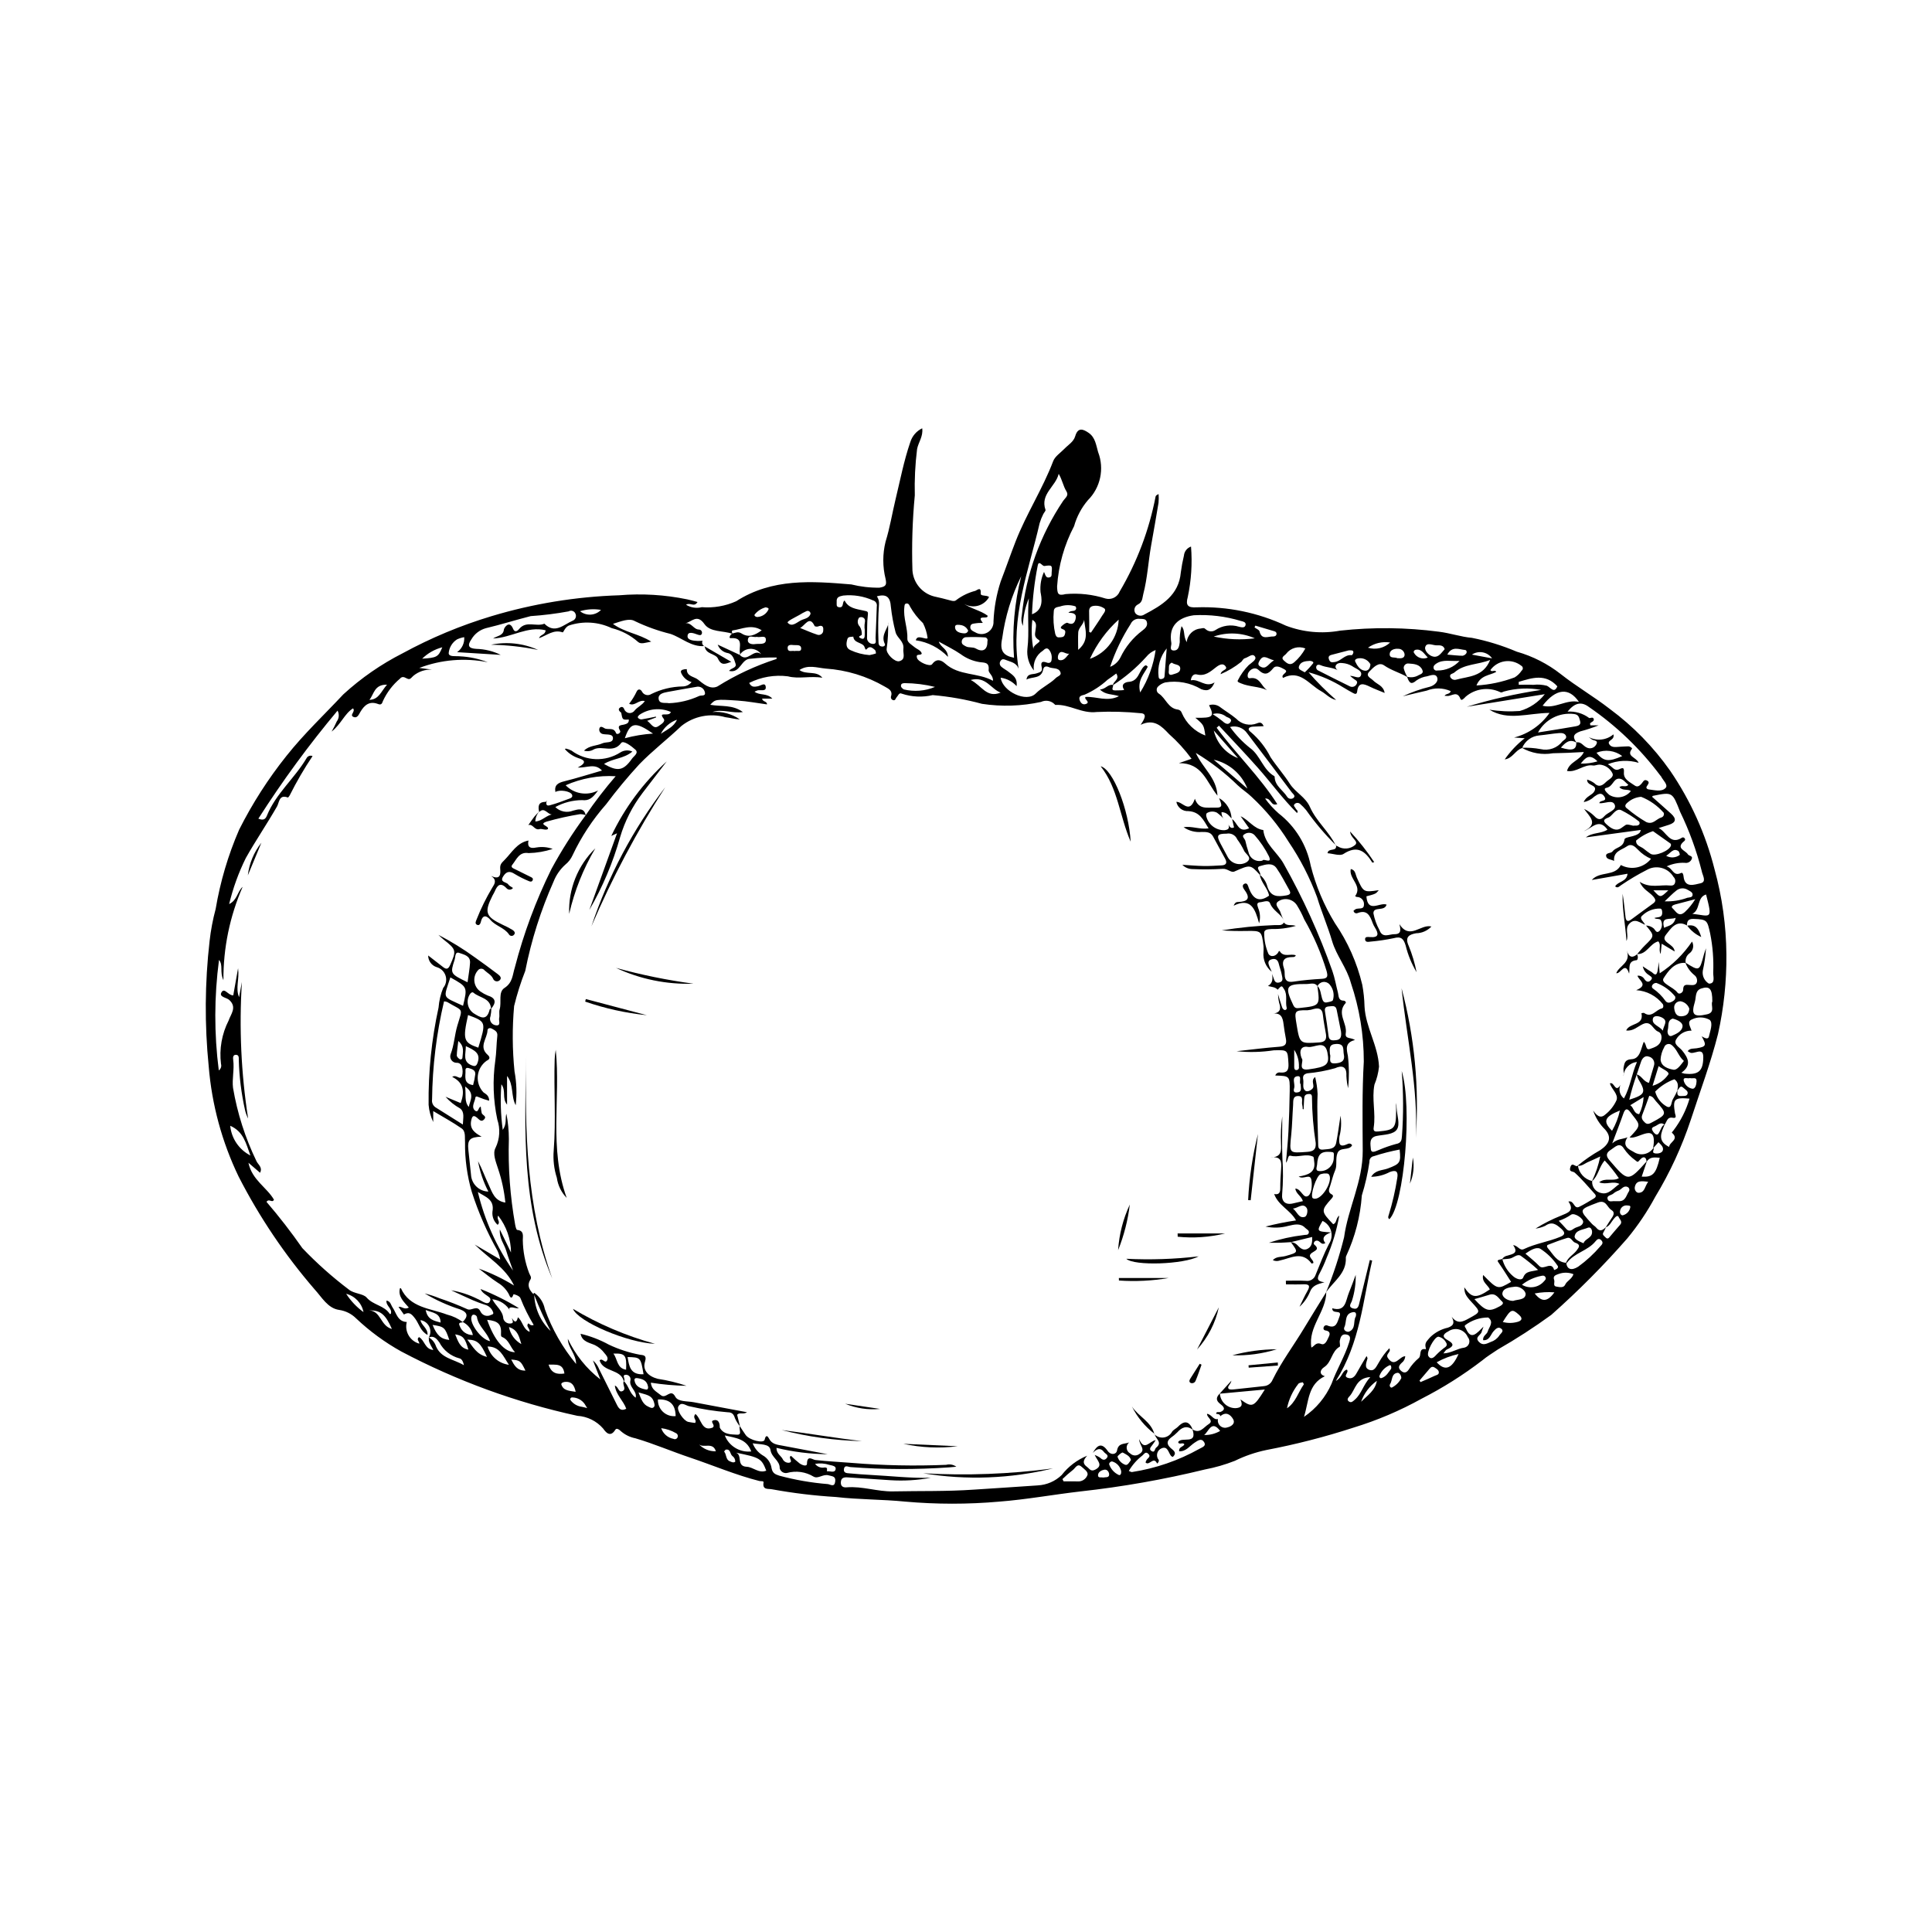 <?xml version="1.0" encoding="UTF-8"?>
<!-- Uploaded to: SVG Repo, www.svgrepo.com, Generator: SVG Repo Mixer Tools -->
<svg fill="#000000" width="800px" height="800px" version="1.1" viewBox="144 144 512 512" xmlns="http://www.w3.org/2000/svg">
 <g>
  <path d="m406.11 302.23c-0.664 1.191-1.805 2.043-3.133 2.344-1.328 0.301-2.727 0.02-3.836-0.77 2.144 1.535 4.664 1.926 6.566 3.34 0.309 1.184-3.156-0.449-1.266 1.898 0.07 0.09-1.07-0.008-1.637 0.109-0.656 0.137-1.535-0.012-1.66 0.918-0.117 0.863 0.699 1.199 1.281 1.484 1.016 0.633 2.297 0.641 3.32 0.027 1.023-0.613 1.621-1.746 1.543-2.941 0.152-3.586 0.793-7.133 1.906-10.547 1.348-3.496 2.57-7.055 3.93-10.551 2.852-7.336 7.18-13.965 9.977-21.328 0.488-1.285 1.945-2.211 2.977-3.281 1.023-1.062 2.422-1.828 2.867-3.344 0.715-2.445 2.113-1.879 3.586-0.859 1.754 1.219 1.953 3.289 2.484 5.09l0.004 0.004c1.688 4.41 0.621 9.406-2.723 12.742-1.699 2-2.945 4.344-3.652 6.871-2.609 4.961-4.144 10.414-4.504 16.008 0.07 1.832 0.164 2.543 2.273 1.992 3.578-0.309 7.184 0.094 10.605 1.188 1.539 0.406 3.137-0.406 3.719-1.883 4.582-7.769 7.797-16.266 9.5-25.121 0.043-0.234 0.238-0.438 0.805-0.684 0.055 0.77 0.051 1.543-0.02 2.309-0.621 3.785-1.297 7.562-1.965 11.34-0.754 4.269-0.973 8.617-2.074 12.844-0.289 1.113-0.172 2.137-1.445 2.769-0.406 0.195-0.715 0.555-0.844 0.988-0.129 0.438-0.066 0.906 0.168 1.293 0.566 0.738 1.613 0.902 2.383 0.379 4.68-2.453 9.16-5.109 9.688-11.207 0.195-1.477 0.469-2.941 0.816-4.387 0.094-1.109 0.832-2.059 1.883-2.422 0.359 4.465 0.07 8.961-0.855 13.344-0.645 2.285 0.051 2.894 2.32 2.762h-0.004c8.168-0.273 16.285 1.391 23.688 4.863 4.574 1.742 9.543 2.199 14.363 1.316 8.719-0.957 17.523-0.859 26.219 0.289 2.938 0.359 5.871 1.383 8.719 1.621 4.074 0.809 8.051 2.039 11.871 3.664 4.234 1.207 8.191 3.219 11.652 5.934 4.172 3.297 8.77 5.949 12.98 9.223 6.195 4.574 11.609 10.117 16.039 16.418 5.43 7.949 9.41 16.801 11.758 26.141 2.016 7.332 3.066 14.898 3.129 22.5 0.07 7.094-0.676 14.172-2.219 21.094-1.957 7.738-4.75 15.18-7.207 22.727-2.367 7.144-5.527 13.996-9.426 20.434-2.102 3.902-4.582 7.59-7.402 11.008-6.281 7.184-13.016 13.957-20.156 20.281-4.555 3.312-9.281 6.375-14.168 9.172-1.371 0.941-2.816 1.797-4.086 2.863-5.051 3.875-10.445 7.281-16.113 10.176-5.731 3.18-11.777 5.746-18.043 7.664-7.562 2.461-15.27 4.441-23.082 5.93-2.898 0.602-5.711 1.566-8.367 2.871-2.57 1.012-5.227 1.777-7.938 2.293-10.855 2.652-21.867 4.594-32.977 5.816-7.203 0.832-14.359 2.152-21.582 2.707h0.004c-8.281 0.727-16.605 0.723-24.883-0.012-6.094-0.609-12.258-0.516-18.336-1.219-5.668-0.34-11.309-1.02-16.895-2.035-0.98-0.234-2.652 0.289-2.285-1.824 0.078-0.453-0.711-0.281-1.105-0.379-6.281-1.59-12.23-4.141-18.34-6.195-4.875-1.637-9.598-3.672-14.5-5.121v-0.004c-1.406-0.27-2.719-0.898-3.805-1.832-0.434-0.43-1.191-1.004-1.527-0.449-1.387 2.285-2.652 0.516-3.25-0.32h-0.004c-1.727-1.98-4.172-3.188-6.793-3.352-16.266-3.535-31.973-9.273-46.691-17.055-4.344-2.414-8.367-5.363-11.977-8.781-1.219-1.207-2.797-1.992-4.496-2.234-3.008-0.43-4.578-3.367-6.481-5.438l-0.004-0.004c-7.891-9.133-14.656-19.18-20.156-29.922-4.402-9.148-7.082-19.027-7.91-29.148-1.113-11.055-1.035-22.199 0.23-33.238 0.32-2.863 0.855-5.703 1.605-8.484 1.219-7.242 3.309-14.312 6.234-21.047 3.496-6.938 7.699-13.492 12.551-19.562 4.652-5.859 10.02-10.91 15.078-16.312v0.004c4.715-4.312 9.988-7.965 15.68-10.859 7.504-4.086 15.41-7.387 23.594-9.848 10.988-3.301 22.359-5.16 33.828-5.527 6.019-0.508 12.086-0.141 18.004 1.082 0.891 0.176 1.762 0.449 2.738 0.703-0.91 1.48-1.922 0.023-3.043 0.719l-0.004 0.004c1.246 0.773 2.754 1.008 4.176 0.645 3.121 0.25 6.254-0.289 9.109-1.57 9.547-6.117 19.992-5.34 30.516-4.457 2.441 0.605 4.953 0.895 7.469 0.859 1.801-0.285 1.914-0.836 1.613-2.328v0.004c-0.809-3.246-0.809-6.641 0-9.887 1.148-3.688 1.734-7.453 2.633-11.164 1.234-5.09 2.207-10.23 3.918-15.211h0.004c0.492-1.602 1.637-2.926 3.148-3.652 0.305 2.137-1.02 3.731-1.355 5.496-0.508 4.07-0.711 8.176-0.605 12.277-0.633 6.621-0.84 13.273-0.625 19.918 0.242 3.277 2.547 6.039 5.727 6.867 1.445 0.336 2.894 0.648 4.316 1.059 0.641 0.188 1.223 0.297 1.703-0.203h0.004c1.48-1.09 3.156-1.887 4.938-2.344 0.586-0.273 1.551-1.16 1.41 0.723-0.059 0.797 1.602 0.32 2.203 0.938zm171.65 126.51c1.32 0.309 1.754 1.918 3.238 2.219 0.449-1.555 0.867-3.066 1.324-4.562 0.16-0.512 0.094-1.066-0.18-1.527-0.273-0.457-0.73-0.777-1.258-0.879-0.895-0.316-1.633 0.387-1.961 1.297-0.41 1.145-0.777 2.305-1.168 3.465-0.785 2.191-1.449 4.426-1.992 6.688 4.281-1.344 4.531-1.973 2.402-5.481-0.184-0.387-0.316-0.797-0.406-1.219zm-75.992-105.62c1.016-0.098 2.551 1.047 2.926-0.223 0.363-1.23-1.457-1.688-2.359-2.371-0.785-0.469-1.668-0.746-2.582-0.809-0.668-0.105-1.535 0.047-1.785 0.711-0.199 0.531 0.289 1.125 0.902 1.398-1.488-1.012-3.352-0.859-4.945-1.566-0.344-0.152-0.914-0.207-1.086 0.328l0.004-0.004c-0.145 0.438 0.066 0.914 0.488 1.098 2.781 1.41 5.551 2.836 8.359 4.191 0.316 0.168 0.688 0.203 1.027 0.098 0.344-0.109 0.629-0.352 0.789-0.672 0.477-0.816-0.297-1.023-0.738-1.379-0.332-0.27-0.664-0.535-1-0.801zm86.781 109.8c-0.047 0.77-0.254 1.637 1.023 1.539 0.594-0.047 1.371 0.121 1.617-0.512 0.312-0.793-0.551-1.156-1-1.605-1.004-1-1.191 0.309-1.715 0.664 0.297-1.137 0.359-2.254-0.754-2.996l0.004 0.008c-1.918 0.695-3.652 1.809-5.082 3.262 0.441 1.703 1.57 3.148 3.117 3.992 1.324 0.605 1.102-1.316 1.621-2.059 0.445-0.734 0.836-1.5 1.168-2.293zm-22.672 24.137c1.004-2.09 1.746-4.301 2.203-6.578-1.23 0.562-2.152 1.027-3.106 1.414-0.953 0.383-1.75 1.219-2.902 1.043h-0.004c1.879-1.562 3.894-2.949 6.023-4.148 2.277-1.543 3.184-3.281 1.297-5.43h0.004c-1.457-1.402-2.551-3.141-3.188-5.059 0.855 1.211 1.855 2.289 3.199 1.074 1.297-1.016 2.328-2.328 3-3.828 0.531-1.582-1.32-2.902-1.773-4.426 1.168-0.594 1.414 2.68 2.781 0.422h0.004c-0.523 1.266-0.133 2.719 0.949 3.555 1.73-3.16 2.055-6.516 3.445-9.66-1.961 0.199-3.481 1.797-3.574 3.762 0.242-0.773-0.117-1.609 0.039-2.301 0.223-0.98 0.223-2.109 2.066-2.191 2.328-0.105 2.492-2.715 3.277-4.621 0.82 0.676 0.43 2.344 1.637 1.898 1.145-0.422 2.559-0.793 2.969-2.328 0.262-0.984 0.035-1.953-0.805-2.269-1.422-0.535-1.809-3.043-4.055-1.988-1.375 0.645-2.57 1.93-4.41 1.684 0.914-2.09 4.785-1.246 4.043-4.57 0.246-0.023 0.574-0.164 0.727-0.055 2.008 1.395 3.082-0.844 4.637-1.195 0.438-0.098 0.543-0.586 0.348-1.09h0.004c-1.711-2.223-4.301-3.598-7.102-3.766 3.359-1.395 0.734-2.531 0.332-3.828h0.004c0.75-0.094 1.484 0.273 1.859 0.93 0.535 0.746 1.086 0.887 1.691 0.246 0.703-0.742-0.105-0.992-0.543-1.371-0.832-0.504-1.414-1.34-1.598-2.297 0.961 0.629 1.574 1.086 2.238 1.449 0.543 0.297 1.25 1.488 1.664-0.102 0.152-0.832 0.258-1.668 0.312-2.512l0.273 3.012c3.391-2.199 6.301-5.059 8.562-8.406 0.602 1.066 0.301 2.422-0.699 3.133-0.781 0.586-1.16 1.562-0.977 2.523-3.035-0.277-4.723 2.305-5.852 4.051-0.871 1.352 2.551 2.281 3.68 3.828 0.441 0.602 1.504-0.004 1.5-0.77-0.004-1.562 0.887-1.309 1.871-1.254 0.664 0.039 1.477 0.117 1.77-0.762 0.168-0.703-0.098-1.441-0.68-1.871-1.074-0.875-1.898-2.019-2.383-3.316 3.734 2.336 3.731 2.336 4.91-2.09 0.152-0.574 0.375-1.129 0.562-1.695-0.125 1.996-0.406 3.977-0.844 5.926-0.215 1.371 0.426 2.731 1.617 3.441 1.766 0.008 1.121-1.781 1.141-2.883v-0.004c0.148-3.488-0.121-6.981-0.809-10.406-0.777-3.469-0.754-3.738-4.391-3.856-1.578-0.051-1.707 0.711-1.801 1.816l0.066-0.074c-2.879-1.688-4.406 0.988-5.555 2.398-1.715 2.106 2.176 2.371 2.269 4.484l-3.426-2.047-0.281 2.715c-0.664-1.195 0.258-2.438-0.633-3.344-2.293 0.605-3.066 3.562-5.707 3.363l0.07 0.059c0.688-0.777 1.332-1.605 2.074-2.328 2.609-2.543 2.625-2.527 0.312-5.297v0.004c0.703 0.016 1.379 0.258 1.938 0.688 0.5 0.348 0.742 1.5 1.598 0.789 0.695-0.719 0.883-1.785 0.48-2.699-0.238-0.809-1.254-0.301-1.801-0.773 0.832-0.312 2.125 0.055 2.078-1.453-0.016-0.445-0.039-0.984-0.559-1.043h-0.004c-1.773-0.047-3.488 0.633-4.746 1.883-0.91 0.742 0.445 1.598 0.781 2.406-1.379-0.504-2.691-1.895-4.219-0.238-1.227 1.328-0.027 2.984-0.715 4.531-0.281-4.269-1.164-8.344-1.02-12.504 0.328 2.066 0.539 4.144 0.77 6.219 0.102 0.93 0.543 1.289 1.391 0.676 1.965-1.426 3.898-2.887 5.875-4.297 0.883-0.629 0.734-1.098 0.086-1.867-1.031-1.234-2.742-1.816-3.602-3.898 2.789 1.781 5.453 0.699 8.02 0.977 0.527 0.059 1.094-0.012 1.309-0.617l-0.004-0.004c0.23-0.574 0.086-1.227-0.359-1.652-0.703-1.191-1.855-2.051-3.195-2.391-1.34-0.344-2.758-0.141-3.949 0.566-2.309 1.18-4.539 2.504-6.684 3.965-0.516 0.312-0.961 0.977-1.641 0.363 0.742-1.359 3.062-1.156 3.281-3.352l-9.477 1.656c2.168-2.441 6.109-0.828 7.703-3.965h0.004c2.715 1.453 6.078 0.758 7.992-1.652-1.293-0.551-2.457-1.359-3.426-2.375-0.789-0.809-1.723-1.793-2.949-0.934-1.406 0.988-3.668 1.301-3.41 3.883-0.742-0.438-1.961-0.344-2.109-1.258-0.164-1.02 1.258-0.664 1.711-1.281 0.859-1.168 2.859-0.957 3.148-3.144 0.105-0.809 2.914-0.598 4.062-1.848 0.121-0.215 0.211-0.449 0.27-0.691l-14.566 1.977c1.711-1.363 3.973-0.91 5.727-2.051-2.293-3.168-4.055-0.383-6.281 0.418 4.137-1.988 1.43-3.945 0.086-5.91 1.016 0.477 1.945 1.125 2.738 1.918 0.926 1.016 1.742 1.062 2.594 0.047 0.918-1.098 3.32-1.594 2.805-3.012-0.566-1.57-2.68-0.301-4.098-0.477 0.055-0.918 2.262-0.289 1.324-1.77-0.789-1.242-1.715-0.637-2.672 0.035h0.004c-0.773 0.742-1.742 1.246-2.793 1.453 0.586-1.574 2.242-1.793 2.824-2.875 0.977-1.82-2.078-1.355-1.91-3.094v-0.004c0.68 0.215 1.32 0.535 1.898 0.949 1.246 1.301 2.266 0.52 3.117-0.328 0.684-0.68 2.215-1.25 1.652-2.344-0.645-1.281-1.91-2.133-3.34-2.242-0.598-0.035-1.234 0.316-1.812 0.227-2.418-0.379-4.316 1.922-6.863 1.453 0.676-2.477 3.484-2.754 4.465-5.016-2.879 0.172-5.566 0.285-8.219 0.328-2.824 0.492-5.731-0.023-8.219-1.449 1.664-0.074 3.328 0.043 4.965 0.348 2.176 0.523 4.453-0.285 5.809-2.062 0.441-0.395 1.199-0.723 0.938-1.426-0.273-0.734-1.148-0.809-1.797-0.762-1.746 0.129-3.477 0.457-5.219 0.617h0.004c-2.055 0.148-3.844 1.449-4.621 3.356-1.812 0.559-2.516 2.754-4.609 3.004 1.484-2.121 3.266-4.008 5.293-5.609l-2.801-0.188h0.004c3.805-0.98 7.137-3.297 9.383-6.523-5.773 0.055-10.988 2.184-15.941-0.859 2.66 0.438 5.363 0.555 8.051 0.352 2.629-0.742 4.953-2.305 6.633-4.457l-20.664 3.336c6.449-1.977 13.035-3.469 19.703-4.469-3.285-0.605-6.664-0.457-9.887 0.434-0.375 0.133-0.602 0.402-1.121 0.086-2.992-1.355-6.496-0.855-8.992 1.273-0.383 0.387-1.129 1.281-1.395 0.582-0.863-2.25-2.297-0.703-3.481-0.77l-0.73-0.043c0.398-0.664 1.43-0.355 1.633-1.242-2.019-0.895-4.316-0.941-6.371-0.125-2.125 0.465-4.234 1-6.348 1.504l-0.004 0.004c2.305-1.09 4.715-1.938 7.191-2.539 1.168-0.328 2.234-1.293 2-2.281-0.312-1.32-1.672-0.777-2.691-0.504v0.004c-1.035 0.141-2.023 0.527-2.879 1.125-1.262 1.098-1.852 0.844-2.465-1.008 0.926 0.266 1.922 0.18 2.785-0.25 0.605-0.398 1.754-0.492 1.246-1.582-0.688-1.473-2.195-1.562-3.582-1.66-0.359-0.051-0.719 0.066-0.98 0.316-0.258 0.254-0.391 0.609-0.352 0.969 0.219 0.809 0.547 1.586 0.98 2.305-1.992-1.164-4.242-1.746-6.199-3.106-1.426-0.992-2.852 0.586-3.859 1.617-1.203 1.234 0.34 1.719 1 2.406 0.977 1.016 2.695 1.316 3.023 3.289-1.41-0.59-2.691-1.055-3.91-1.652-1.621-0.789-3.062-1.309-3.375 1.266-0.105 0.879-0.617 0.664-1.098 0.406-0.848-0.457-1.684-0.934-2.5-1.441v0.008c-2.879-1.809-6.008-3.176-9.289-4.066 2.262 2.621 4.707 5.074 7.32 7.344-1.66-0.32-2.664-1.602-3.996-2.336-3.195-1.762-5.582-5.828-10.09-3.512-0.766-1.051 1.91-1.449 0.312-2.305-0.805-0.43-2.125-1.219-2.902-0.266-1.301 1.59-2.277 2.016-3.945 0.422-0.809-0.773-2.066-0.266-2.652 0.785-0.25 0.449-0.355 1.59 0.434 1.449 2.606-0.457 2.973 2.121 4.519 3.16-2.223-1.039-4.715-0.855-6.93-1.816-0.395-0.172-1.066-0.352-0.805-0.793l0.004 0.004c0.738-1.484 1.707-2.844 2.871-4.023 0.809-0.691 2.144-1.445 1.707-2.211-0.633-1.113-1.797 0.141-2.719 0.383-0.496 0.129-0.73 0.828-1.039 1.02v-0.004c-1.641 1.309-3.453 2.387-5.387 3.207 0.168-1.246 2.148-1.062 1.227-2.184-0.645-0.789-1.582-0.332-2.488 0.379-1.418 1.109-2.875 2.434-5.047 1.871-0.801-0.207-1.449 0.398-1.59 1.562 2.227-0.473 3.879 2.09 6.301 0.551-0.812 1.832-1.691 2.488-3.539 1.801l0.004-0.004c-2.879-1.715-6.269-2.348-9.57-1.785-0.742 0.207-1.414 0.609-1.949 1.156-0.238 0.277-0.336 0.645-0.27 1 0.062 0.355 0.285 0.664 0.602 0.84 1.812 1.215 2.394 3.863 4.969 4.188 0.508 0.062 0.93 0.426 1.07 0.922 1.184 2.75 3.434 4.898 6.231 5.957-0.414-2.809-0.414-2.809-2.652-4.703 4.727 0.086 5.121-0.273 3.633-3.336l0.004 0.004c0.93-0.305 1.945-0.164 2.758 0.379 1.453 1.102 3.043 2.027 4.434 3.195l0.004 0.004c1.41 1.512 3.609 2 5.531 1.223 0.824-0.352 1.312-0.199 1.746 0.758-1.008 0.043-1.926 0.074-2.844 0.125-1.199 0.066-1.535 0.773-0.578 1.422 2.176 1.855 3.961 4.125 5.246 6.68 1.602 2.402 3.539 4.586 5.094 7.016 1.492 2.332 4.168 3.508 5.352 6.195 1.66 3.769 5.039 6.473 6.844 10.199l0.059-0.051c-2.91-2.871-5.559-5.996-7.914-9.336-0.496-0.605-1.043-1.164-1.637-1.676-0.43-0.355-1.062-0.316-1.445 0.094-0.43 0.449 0.148 0.75 0.289 1.121 0.145 0.383 0.832 0.598 0.371 1.227-3.766-3.738-6.859-8.004-10.332-11.938-3.367-3.816-6.902-7.484-10.359-11.219l-0.605 0.562c5.117 6.918 11.426 12.941 16.07 20.234-1.809 0.668-1.535-1.664-3.238-1.477v-0.004c1.051 1.441 2.258 2.762 3.594 3.941 4.422 3.441 7.445 8.367 8.504 13.871 1.355 5.352 3.508 10.473 6.387 15.184 3.41 4.961 5.879 10.512 7.273 16.367 0.348 1.887 0.547 3.801 0.594 5.719 0.281 5.551 3.598 10.336 3.844 15.98h-0.004c-0.172 1.637-0.578 3.238-1.211 4.758-0.75 3.812 0.402 7.59-0.199 11.355-0.164 1.043 0.355 1.137 1.219 1.055 4.301-0.395 4.676-0.793 4.723-5.258 0.008-0.777 0-1.555 0-2.328 0.09 0.434 0.129 0.871 0.125 1.312 0.105 1.922 0.949 4.273 0.141 5.648-0.883 1.5-3.516 1.43-5.438 1.812-2.141 0.43-1.586 2.363-1.535 3.391 0.07 1.473 1.441 0.543 2.234 0.285h-0.004c1.438-0.613 2.91-1.125 4.418-1.535 1.43-0.242 1.527-1.012 1.609-2.121 0.422-5.734 0.398-11.496-0.062-17.23 2.863 9.406 0.672 35.328-3.262 39.266-0.488-0.32-0.293-0.758-0.16-1.152 0.98-3.188 1.727-6.441 2.238-9.738 0.328-1.797-0.359-2.231-1.988-1.602-1.516 0.805-3.203 1.238-4.918 1.262 1.094-1.852 2.969-1.66 4.414-2.207 3.215-1.215 3.504-1.535 3.129-5.008v-0.004c-2.32 0.434-4.606 1.02-6.844 1.754-0.723 0.109-1.234 0.773-1.156 1.504-0.438 3.016-1.117 5.988-2.023 8.898-0.387 5.547-1.789 10.977-4.129 16.023-0.082 0.156-0.121 0.332-0.109 0.508 0.191 4.164-3.277 6.231-5.246 9.152 1.949-4.738 3.547-9.617 4.781-14.59 1.051-7.734 4.984-14.758 4.941-22.945-0.043-7.859-0.176-15.77 0.285-23.633v-0.004c0.004-7.078-1.152-14.113-3.422-20.82-1.09-4.051-3.84-7.219-4.977-11.09-1.156-3.949-2.805-7.711-3.984-11.641-1.918-5.172-4.445-10.098-7.535-14.668-2.731-4.394-6.031-8.402-9.824-11.922-1.098-1.074-2.477-1.926-3.617-3.016v0.004c-3.375-3.301-7.121-6.199-11.164-8.633 1.887 4.133 5.488 6.551 5.746 11.328-2.988-3.676-3.965-8.68-10.23-8.609l3.359-1.164v0.004c-1.754-2.398-3.758-4.602-5.981-6.57-1.953-2.074-3.941-4.137-7.516-2.434 0.902-1.332 1.973-3.027-0.07-3.082-3.824-0.383-7.668-0.488-11.508-0.316-4.055 0.496-7.227-2.094-11.004-1.871-0.062 0.004-0.141-0.102-0.199-0.164-0.941-0.961-2.391-1.215-3.606-0.633-5.137 1.125-10.438 1.297-15.641 0.508-4.277-1.16-8.656-1.938-13.074-2.316-2.719 0.633-5.559 0.5-8.203-0.383-0.727-0.367-0.965 0.562-1.363 0.965-0.281 0.281-0.301 0.906-0.887 0.762-0.223-0.047-0.41-0.188-0.523-0.383-0.109-0.195-0.133-0.434-0.062-0.645 0.5-1.562-0.738-2.016-1.656-2.566-4.785-2.773-10.141-4.406-15.66-4.777-2.289-0.203-4.695-1.129-6.961 0.383 1.848 1.363 4.484 0.051 6.078 2.051-3.086-0.555-6.285 0.387-9.141-0.383-3.516-0.449-7.086 0.16-10.254 1.75 0.613 1.254 1.449 1.016 2.203 0.906 0.766-0.113 1.965-1.117 2.168 0.023 0.262 1.469-1.32 0.84-2.148 1.039v0.004c-0.273 0.098-0.543 0.215-0.801 0.355 1.344 1.059 3.281 0.289 4.703 1.828h-2.699c0.098 0.902 1.312 0.625 1.301 1.535-2.613-0.348-5.191-0.84-7.789-1.012-5.918-0.395-5.922-0.332-7.258 1.117 2.863 0.52 5.93-0.109 8.648 1.926-2.891 0.41-5.441-0.891-8.07-0.016 2.574-0.203 5.137 0.488 7.258 1.961-1.32-0.051-2.566-0.438-3.84-0.586-4.019-1.141-8.344-0.281-11.621 2.312-3.644 3.469-7.672 6.555-11.168 10.16-3.109 3.383-6.047 6.922-8.797 10.602-3.59 4.07-6.59 8.629-8.906 13.539-0.434 0.961-1.09 1.801-1.91 2.461-1.371 1.23-2.438 2.766-3.109 4.481-3.379 7.586-5.898 15.527-7.508 23.676-1.195 3.035-2.18 6.152-2.953 9.324-0.516 5.766-0.477 11.57 0.109 17.328 0.551 2.953 0.652 5.969 0.309 8.953-1.309-2.449-0.461-5.41-2.289-7.758v7.594c-1.426-1.75-0.184-3.625-1.504-5.387v-0.004c-0.309 4.031-0.184 8.082 0.363 12.086 1.148-1.613 0.582-3.027 0.957-4.293 0.438 2.207 0.66 4.457 0.664 6.711-0.227 7.606 0.332 15.219 1.668 22.711 0.086 0.496 0.305 1.363 0.527 1.383 1.883 0.18 1.5 1.605 1.496 2.688v0.004c0.043 2.977 0.609 5.926 1.664 8.711 0.199 0.559 0.75 1.117 0.371 1.719-1.098 1.754-0.156 2.949 1 4.133 0.141 3.629 1.703 7.055 4.352 9.539-1.645-3.086-3.098-6.273-4.352-9.539-0.238-0.18-0.293-0.375-0.023-0.57 0.027-0.02 0.137 0.066 0.203 0.109 1.359 1.016 2.293 2.5 2.621 4.164 1.887 5.305 4.695 10.234 8.293 14.566-0.043-2.727-2.152-4.269-2.195-6.66 1.984 4.219 4.941 7.906 8.625 10.762l-1.973-5.047c0.734 0.641 1.305 1.449 1.664 2.359 1.555 3.129 3.113 6.254 4.68 9.379 0.496 0.996 1.074 1.812 2.492 1.074-0.758-2.137-2.738-3.691-3.023-6.137 0.996 0.305 0.934 1.996 2.086 1.43 0.879-0.43 0.137-1.418 0.16-2.152l0.004-0.004c0.012-0.164 0.039-0.328 0.082-0.488 1.387 1.188 1.496 3.289 3.188 4.414 0.406-1.844-1.836-2.766-1.398-4.574h0.004c0.098-0.395-0.008-0.809-0.285-1.109-0.273-0.297-0.676-0.441-1.078-0.375-1 0.176 0.227 1.223-0.387 1.703-0.824-3.309-5.453-2.34-6.418-5.523 0.762-0.809 1.48 1.094 2.019-0.086 0.32-0.699-0.312-1.34-0.738-1.836v-0.004c-0.656-0.887-1.512-1.609-2.5-2.109-1.395-0.645-3.445-0.883-3.82-3.016v-0.004c2.617 0.621 5.141 1.59 7.496 2.883 2.613 1.238 5.375 2.137 8.215 2.668 0.734 0.137 1.949-0.027 1.355 1.848-0.715 2.273 0.898 3.894 3.387 4.539 2.59 0.395 5.144 1.012 7.625 1.852-3.168-0.059-6.328-0.336-9.457-0.832 0.176 1.883 1.496 2.356 2.625 3.301 1.418 1.188 2.598-1.945 3.867 0.445 0.723 1.359 3.168 1.113 4.875 1.438 4.625 0.887 9.254 1.738 14.109 2.648-0.965 0.691-2.008-0.09-2.609 0.688 0.262 1.062 0.512 2.074 0.758 3.082-0.543-0.668-0.996-1.406-1.344-2.191-0.32-1.082-0.824-1.586-1.961-1.566l-0.004-0.004c-3.383-0.285-6.742-0.812-10.055-1.574-0.961-0.121-2.164-1.391-2.977 0.043-0.535 0.945 1.348 3.75 2.586 4.074 0.613 0.129 1.23 0.227 1.855 0.289 0.59-0.852-0.836-1.234 0.078-2.371 1.562 1.188 1.637 4.762 4.555 3.613 0.918-0.656-0.875-1.598 0.25-1.938 1.211-0.363 1.645 0.621 1.648 1.738-0.008 0.086 0.004 0.176 0.039 0.258 1.008 1.812 2.953 1.723 4.527 1.816 1.496 0.09 0.414-1.5 0.742-2.262 0.52 0.785 1.023 1.582 1.566 2.348 0.988 1.391 4.801 2.305 5.023 1.246 0.316-1.492 0.844-0.918 1.168-0.285 0.773 1.523 2.184 1.598 3.543 1.859 3.992 0.766 7.992 1.512 11.984 2.266-4.57-0.039-9.117-0.605-13.559-1.684-0.02 1.516 1.098 2.023 1.609 2.91 0.285 0.672 0.969 1.09 1.699 1.035 1.348-0.207-0.422-1.449 0.555-1.812v-0.004c0.719 0.707 1.48 1.375 2.273 1.996 0.602 0.434 1.934 0.949 1.945 0.078 0.035-2.398 1.461-1.07 2.223-0.984 3.219 0.371 6.461 0.5 9.684 0.77 8.305 0.688 16.645 0.855 24.973 0.508 0.93-0.246 1.922-0.062 2.703 0.5-0.867 0.078-1.445 0.133-2.027 0.184v-0.004c-8.664 0.602-17.359 0.574-26.016-0.082-0.605-0.035-1.531-0.648-1.734 0.457-0.219 1.188 0.816 1.145 1.566 1.215 1.832 0.168 3.668 0.312 5.508 0.406 5.316 0.273 10.613 0.906 15.961 0.754-3.562 0.66-7.188 0.875-10.801 0.641-3.758-0.258-7.519-0.508-11.277-0.746-0.969-0.062-1.75 0.098-1.793 1.332-0.035 1.113 0.691 1.379 1.527 1.309 4.16-0.352 8.152 1.156 12.277 1.074 7.141-0.148 14.262 0.035 21.426-0.465 5.644-0.395 11.328-0.703 16.988-1.125v-0.004c2.359-0.121 4.594-1.09 6.301-2.727 1.766-2.277 4.102-4.047 6.769-5.137-0.914 0.996-1.449 1.965-0.012 2.996 0.652 0.465 0.949 1.309 2.141 0.699 2.234-1.145 0.531-2.359-0.137-3.902h0.004c0.465 0.18 0.91 0.402 1.332 0.668 0.559 0.496 1.117 0.949 1.785 0.25 0.82-0.863-0.289-1.195-0.605-1.625-1.02-1.383-2.062-0.836-3.016 0.176 1.082-1.949 2.254-2.949 3.949-0.52 0.836 1.199 2.281 0.938 2.465-0.105 0.363-2.074 1.891-1.66 3.219-2.148h-0.004c-0.465 0.363-0.711 0.941-0.656 1.527 0.055 0.59 0.406 1.109 0.93 1.383 0.637 0.629 1.629 0.711 2.359 0.191 2-1.164 0.016-2.32 0.031-3.969 1.383 3.289 2.715 0.5 4.375 0.254-0.48 0.695-0.707 1.055-0.969 1.387-0.387 0.492-0.883 1.062-0.125 1.516 0.898 0.535 0.801-0.586 1.203-0.902 1.809-1.426-0.23-2.418-0.391-3.617l-0.066 0.062-0.004-0.004c0.656 0.664 1.594 0.98 2.519 0.848 0.926-0.137 1.73-0.703 2.172-1.527 0.375-0.547 1.098-0.84 1.578-1.332 1.758-1.812 3.012-1.398 3.914 0.812-1.633-1.215-2.93-0.656-4.137 0.715h-0.004c-0.492 0.496-1.031 0.945-1.605 1.344-1.109 0.855-1.289 1.676-0.176 2.738 0.625 0.598 1.922 1.234 0.605 2.414v-0.004c-0.16-0.062-0.312-0.152-0.449-0.266-0.711-0.859-0.871-2.695-2.488-2.031h0.004c-0.586 0.23-1.023 0.727-1.18 1.336s-0.012 1.258 0.387 1.742c0.215 0.359-0.371 1.078-0.441 0.926-0.93-1.992-2.117 0.832-3.055-0.27 0.078-0.215 0.176-0.422 0.281-0.625 0.32-0.527 1.297-0.914 0.41-1.695-0.723-0.637-1.086 0.164-1.508 0.504-1.453 1.121-2.676 2.508-3.606 4.094 0.41 0.145 0.66 0.328 0.863 0.289l0.004-0.004c6.262-0.965 12.297-3.043 17.824-6.141 0.66-0.398 1.965-0.703 1.238-1.824-0.703-1.086-1.605-0.387-2.473 0.172-1.305 0.84-2.262 2.402-4.117 2.289-0.137-1.188 1.07-1.137 1.387-1.812-0.363-0.73-1.43 0.285-1.648-0.641 0.945-1.52 5.191 0.848 3.793-3.34 1.973 1.25 2.969-0.57 4.266-1.379 1.586-0.992-0.555-1.77-0.395-2.758 1.246 0.188 1.617 1.688 2.887 1.395h-0.004c-0.137 0.676 0.102 1.379 0.625 1.832 0.52 0.457 1.246 0.598 1.898 0.367 0.801-0.164 2.223-0.906 1.492-2.184-0.711-1.238-1.914-2.062-3.391-0.762-0.07-0.766-1.125-0.516-1.105-0.707 0.062-0.629 0.746-0.273 1.145-0.43 1.711-0.684 0.609-1.629 0.016-2.066-1.328-0.98-1.176-1.832-0.172-2.844 0.121 2.215 1.969 3.938 4.188 3.906 1.484-0.105 1.992-0.684 1.262-2.324 3.168 2.281 3.484 2.141 6.461-2.617l-11.977 1.109 3.133-3.461c-0.266 1.152-1.191 1.488-0.773 2.129 0.172 0.266 0.945 0.238 1.426 0.188 2.688-0.266 5.371-0.59 8.059-0.875 0.977-0.105 1.812-0.738 2.18-1.648 2.375-4.828 5.617-9.125 8.375-13.719 1.926-3.203 3.91-6.371 5.867-9.551-0.043 5.262-4.867 9.191-3.949 14.707 0.766-0.277 1.133-1.52 2.574-0.953 1.133 0.445 1.617-1.051 2.066-1.965 0.461-0.938 0.098-1.48-0.953-1.621h0.004c-0.18-0.023-0.336-0.125-0.422-0.281s-0.094-0.344-0.02-0.508c0.043-0.219 0.188-0.406 0.391-0.504s0.441-0.094 0.641 0.008c2.367 0.977 2.594-0.973 3.148-2.336 0.875-2.152-1.945-0.461-1.891-2.246 3.606 1.031 3.531-2.027 4.41-4.125 0.652-1.559 1.203-3.156 1.797-4.734 0.051 2.293-0.277 4.582-0.965 6.769-0.125 0.652-1.238 1.68 0.227 2.121 1.375 0.414 1.527-0.691 1.762-1.66 0.891-3.727 1.809-7.445 2.719-11.168l0.621 0.164c-2.457 10.629-3.18 21.73-9.625 31.891 1.742-0.992 1.641-2.668 2.922-3.008 0.715 0.742-1.191 1.719 0.309 2.203 1.094 0.352 1.77-0.352 2.285-1.289 0.816-1.488 1.707-2.938 2.629-4.508 0.133 0.336 0.277 0.512 0.242 0.645-0.273 1.066-0.938 2.43 0.379 2.981 1.512 0.633 2.012-0.992 2.648-1.953 0.762-1.352 1.688-2.606 2.754-3.734 0.637 1.113-1.191 1.441-0.328 2.652 1.84 2.59 3.031-0.566 4.555-0.539-0.031 0.699-0.383 1.348-0.949 1.762-0.73 0.699-1.102 1.316-0.117 2.148 0.875 0.742 1.531 0.309 1.977-0.355 0.727-1.156 1.629-2.191 2.672-3.074 0.789-0.641-0.176-2.738 1.914-2.34-0.047-0.246-0.102-0.492-0.141-0.738-0.172-1.105 0.609-1.668 1.223-2.418v-0.004c1.305-1.277 2.941-2.16 4.723-2.551 1.582-0.566 1.812-1.312 1-2.879 1.578 2.031 2.953 1.312 4.551 0.434 3.152-1.734 3.199-1.652 0.762-4.293-1.621-1.754-1.914-2.344-1.969-3.957 1.977 2.91 3.195 3.008 6.773 0.555-0.543-1.23-2.219-1.953-1.777-3.824 3.844 3.906 3.844 3.906 7.41 1.828-1.027-1.598-2.019-3.219-3.102-4.777-0.684-0.988-0.742-0.945 0.77-1.285v0.004c0.453 1.77 1.445 3.352 2.836 4.535 0.836 0.77 2.348 1.289 2.715 0.34 0.695-1.797 2.168-1.473 3.934-1.988l0.004 0.004c-1.457-1.355-3-2.609-4.621-3.762-0.91-0.562-1.891 0.57-2.887 0.75-0.68 0.125-1.379 0.137-2.07 0.203 0.324-0.531 0.863-0.891 1.477-0.988 1.395-0.434 2.996-0.633 1.484-2.773 1.273 0.098 1.727 1.582 2.84 1.051 3.113-1.492 6.57-1.957 9.73-3.285 1.137-0.477 1.34-1.082 0.199-2.094-1.355-1.203-2.469-2.047-4.266-0.793h0.004c-0.816 0.379-1.688 0.625-2.578 0.727 2.152-1.344 4.422-2.492 6.781-3.43 1.695-0.719 3.676-1.238 1.938-3.731 1.57-0.395 1.398 2.106 2.848 1.406 1.328-0.641 2.582-1.441 3.856-2.188 0.52-0.305 0.777-0.703 0.273-1.246-1.742-1.902-3.383-3.914-5.297-5.625-0.527-0.469-1.621-0.059-1.156-1.48 0.504-1.551 1.441 0.258 1.973-0.41l0.008-0.004c0.285 2.027 1.793 3.664 3.789 4.117-0.133 1.562 0.965 2.961 2.512 3.203 1.902 0.434 3.176-1.395 4.715-2.441-1.793-0.875-3.527 0.332-5.363-0.43 1.648-1.34 3.59-0.145 5.203-1.094-1.121-1.656-2.371-3.219-3.738-4.68-1.516 1.637-1.68 4.066-3.402 5.527zm-6.805 21.602c0.195 1.75 1.387 2.144 3.144 1.035v0.004c2.184-1.578 4.172-3.41 5.926-5.457 0.457-0.469 0.82-0.918 0.23-1.547-0.637-0.68-1.148-0.227-1.52 0.234-2.055 2.578-5.688 3.062-7.629 5.777-0.035 0.051-0.164 0.035-0.25 0.051 0.469-1.516 1.941-2.184 2.832-3.344 0.684-0.891 1.168-1.582-0.383-2.094-0.766-0.254-1.066-1.562-2.121-1.246-1.723 0.523-3.41 1.16-5.086 1.816-0.395 0.156-0.234 0.641-0.012 0.895 1.387 1.582 2.348 3.711 4.867 3.879zm-301.44 19.77-0.004 0.004c0.914 0.52 1.602 1.363 1.922 2.367 1.406 3.203 4.621 3.356 7.391 4.996-0.242-1.176-0.668-1.738-1.246-1.832-2.266-0.605-4.172-2.129-5.258-4.207-0.59-0.797-1.387-1.945-2.812-1.305 0.52-0.879 0.566-1.961 0.129-2.883-0.441-0.922-1.309-1.57-2.316-1.723 0.219 1.414 1.969 2.125 1.867 3.922-1.906-1.012-2.231-2.898-3.242-4.269-1.16-1.582-1.758-1.82-3.027-1.141l-1.426-2.027c0.941-0.164 1.492 0.863 2.731 0.188-1.266-1.484-2.926-2.883-2.352-5.106 0.082-0.012 0.234-0.055 0.242-0.035 2.379 5.262 7.906 5.332 12.277 7.016l0.004-0.004c1.52 0.383 2.949 1.07 4.199 2.019-0.492 0.152-1.398-0.07-0.883 0.984h0.004c0.52 1.473 1.926 2.441 3.484 2.406-0.312-1.512-1.312-2.789-2.699-3.461 1.406-1.406 1.477-2.477-0.621-3.316v0.004c-3.305-1.055-6.477-2.484-9.453-4.262 1.336 0.34 2.644 0.77 3.918 1.289 2.492 0.832 4.938 1.789 7.332 2.875 1.199 0.605 2.652-1.293 3.566 0.695 0.242 0.48 0.668 0.844 1.184 1.008 0.516 0.16 1.074 0.105 1.551-0.156 0.305-0.121 0.758-0.176 0.609-0.656-0.328-1.016-1.156-1.789-2.191-2.051-1.078-0.352-2.152-0.738-3.191-1.191-1.934-0.848-3.84-1.754-5.758-2.637h0.004c2.402 0.41 4.731 1.172 6.914 2.254 1.074 0.418 2.621 1.809 3.273 0.801 0.949-1.473-1.602-1.527-2.41-3.398l0.004 0.004c3.527 1.391 6.926 3.086 10.156 5.074-0.758 0.141-1.406-0.246-2.019-0.199-0.918 0.066-0.414 0.656-0.184 1.078-0.98-1.812-2.793-3.019-4.844-3.231 1.051 1.949 2.801 3.016 2.93 5.133 0.133 0.465 0.445 0.855 0.871 1.082 0.422 0.23 0.922 0.277 1.383 0.137 0.559-0.199 0.082-0.914 0.016-1.395 0.684 1.203 1.242 1.367 1.59-0.191 1.273 1.023 1.324 3.102 3.102 3.867 0.129-0.949-1.105-1.457-0.32-2.246 0.082-0.082 0.555 0.793 1.41 0.414-1.371-2.254-2.547-4.625-3.508-7.082-0.215-0.668-1.816-1.121-1.84-1.051-0.629 1.824-1.059 0.336-1.293-0.113h-0.004c-0.672-1.219-1.66-2.231-2.859-2.934-1.762-1.129-3.375-2.488-5.051-3.75h-0.004c3.266 1.172 6.398 2.68 9.355 4.488-2.316-4.828-6.848-7.289-10.422-10.859l6.742 3.949c-0.141-0.789-0.379-1.559-0.707-2.289-2.797-4.961-5.082-10.191-6.816-15.613-1.246-4.273-1.848-8.707-1.793-13.156-0.113-1.281 0.25-2.871-0.918-3.684-2.305-1.609-4.797-2.949-7.512-4.582v2.906c-0.68-1.434-1.098-2.981-1.223-4.562-0.102-8.668 0.781-17.316 2.637-25.785 0.141-1.777 0.551-3.523 1.219-5.176 0.75-0.895 0.996-2.109 0.652-3.223-0.344-1.117-1.23-1.98-2.352-2.297-1.355-0.426-2.273-1.68-2.273-3.098 1.465 1.133 2.707 2.078 3.926 3.047 0.926 0.73 1.402 0.586 1.914-0.559 1.668-3.758 1.625-4.078-1.758-6.715-0.48-0.375-0.902-0.82-1.352-1.23v-0.004c3.363 1.75 6.594 3.742 9.66 5.969 2.035 1.422 4.019 2.918 6.012 4.402 0.566 0.422 1.238 1.031 0.531 1.676h0.004c-0.27 0.234-0.637 0.328-0.984 0.238-0.348-0.086-0.629-0.34-0.75-0.68-0.477-0.996-1.465-1.477-2.231-2.18-0.211-0.289-0.543-0.457-0.902-0.461-0.355 0-0.691 0.172-0.902 0.461-0.719 0.812-1.051 1.898-0.91 2.977 0.141 1.078 0.738 2.043 1.641 2.644 0.574 0.402 1.191 0.738 1.84 1.012 2.301 0.703 2.316 1.926 0.926 3.551-0.16-2.918-3.055-2.894-4.644-4.273-0.336-0.293-0.762 0.035-1.012 0.477h-0.004c-1.008 1.648-0.574 3.797 0.992 4.93 1.809 1.145 3.539 2.238 4.32-1 0.027-0.109 0.281-0.16 0.43-0.238-0.016 0.691-0.09 1.375-0.227 2.055-0.211 0.496-0.176 1.066 0.094 1.539 0.27 0.469 0.742 0.785 1.277 0.859 1.512 0.238 0.762-1.191 0.918-1.879 0.172-0.754-0.086-1.617 0.133-2.344 0.578-1.898-0.449-4.543 1.281-5.664 2.215-1.438 2.121-3.488 2.754-5.457 2.324-8.98 5.566-17.699 9.668-26.02 2.695-4.981 5.738-9.766 9.109-14.316 2.445-3.59 5.094-7.035 7.934-10.32-4.543-0.27-9.086 0.555-13.25 2.394 2.238 2.309 5.727 2.867 8.578 1.383-1.469 2.066-2.422 2.758-4.25 2.555-2.473 0.016-4.902 0.648-7.07 1.836 1.242 1.23 3.094 1.602 4.715 0.949 1.27-0.328 2.867-0.914 3.344 1.215-0.477-0.184-0.984-0.281-1.5-0.281-2.977 0.484-5.922 1.137-8.82 1.961-2.473 0.801 0.898 1.176 0.254 2.023-0.688 0.336-1.543-0.203-2.172-0.02-1.379 0.402-1.738-1.492-2.981-1.062 0.547-0.77 1.07-1.562 1.656-2.301 0.395-0.457 0.816-0.891 1.258-1.301-0.656 0.723-1.027 1.66-1.047 2.637 1.824-0.07 2.945-1.738 4.703-1.902-1.363 0.422-2.18-2.156-3.688-0.582-0.324-1.473-0.297-2.715 1.723-2.703 0.098 0 0.199-0.254 0.297-0.391-0.199 0.727-0.316 1.59 0.793 1.297 1.816-0.48 3.574-1.176 5.34-1.824 0.379-0.141 0.781-0.41 0.559-0.969-0.383-0.969-3.328-1.457-4.41-0.727-0.34-1.887 0.734-2.441 2.356-2.844 3.309-0.824 6.562-1.855 9.996-2.848-1.934-2.051-3.965-0.66-6.43-0.797 2.629-1.363 1.684-2.047 0.145-2.496v-0.004c-1.375-0.465-2.606-1.289-3.555-2.387 0.129-0.066 0.223-0.152 0.281-0.133h-0.004c0.512 0.113 1.008 0.293 1.473 0.531 3.805 2.844 8.973 3.035 12.973 0.473 0.953-0.598 2.141-0.68 3.168-0.219-2.281 1.934-5.211 1.801-7.516 3.293 3.606 2.086 5.168 1.797 7.406-1.398 0.48-0.688 1.879-1.508 0.895-2.402-1.035-0.941-3.176-2.551-3.75-1.773-2.09 2.82-4.973 0.617-7.231 1.688v0.004c-0.785 0.488-1.742 0.617-2.629 0.352 1.438-1.43 3.344-1.238 4.875-1.945 0.973-0.449 2.773 0.043 2.801-1.348 0.02-1.227-1.609-0.898-2.582-1.098h0.004c-0.355-0.039-0.676-0.23-0.871-0.531-0.191-0.301-0.242-0.672-0.133-1.008 0.23-0.703 0.91-0.27 1.32-0.023 0.941 0.566 2.418-0.387 3.07 1.281 0.242 0.617 1.41-0.055 1.074-0.609-0.938-1.566 0.305-1.438 1.074-1.637 0.738-0.195 1.328-0.418 1.238-1.336-1.672 0.094-1.664 0.09-2-1.75-0.023-0.137-0.254-0.23-0.371-0.359-0.352-0.387-0.395-0.773 0.094-1.078 0.477-0.293 0.816-0.102 1.039 0.367 0.172 0.566 0.652 0.988 1.238 1.086 0.586 0.098 1.18-0.148 1.523-0.629 0.766-0.953 1.988-1.418 2.723-2.523-1.664-0.453-2.644 1.48-4.152 0.707 0.781-1 1.449-2.086 1.992-3.234 0.41-0.855 1.082-0.582 1.402-0.008 0.215 0.445 0.617 0.773 1.094 0.898 0.48 0.129 0.992 0.039 1.398-0.242 2.57-1.258 5.383-1.941 8.242-2 0.938 0.008 1.828-0.422 2.414-1.156-1.07-0.305-1.98-1.016-2.531-1.98-0.301-0.562-0.512-0.922 0.043-1.258 0.391-0.141 0.809-0.211 1.227-0.199-0.078 1.934 1.934 1.98 2.894 2.731 1.379 1.078 3.195 2.805 5.215 1.867 4.898-3.07 10.156-5.516 15.66-7.285 0.023-0.129 0.035-0.262 0.031-0.395-2.285-0.039-4.57 0.066-6.84 0.324-2.641-0.043-2.688 3.984-5.781 3.227 0.688-0.855 2.125-0.754 1.73-1.938-0.375-1.121-0.723-2.539-2.086-2.789-1.215-0.219-2.219-1.07-2.637-2.231 1.945 0.906 3.894 1.812 5.84 2.719 2.094 2.207 3.633-1.836 5.676-0.188h0.004c-0.676-0.938-1.777-1.469-2.93-1.414-1.152 0.051-2.199 0.684-2.785 1.676 0.035-0.168 0.133-0.352 0.098-0.504-0.402-1.559 1.172-4.266-2.469-4.004-0.621 0.043-0.121-0.914 0.43-1.23 0.812-0.176 1.527-0.613 2.457-0.016 1.895 1.219 3.586 0.438 5.34-0.84-2.719-1.715-5.207-0.305-7.691 0.035-0.309 0.043-0.23 0.582-0.035 0.902-2.508-0.898-5.883-0.363-7.457-2.594-1.953-2.773-3.312-0.582-5.043-0.211 1.633-0.23 2.148 1.645 3.602 1.676 0.273 0.008 0.523 0.148 0.672 0.379 0.148 0.227 0.172 0.516 0.062 0.766-0.188 0.5-0.746 0.309-1.145 0.168-0.973-0.344-2.465-0.926-2.613 0.309-0.148 1.203 1.523 1.34 2.664 1.395 0.434 0.02 0.875-0.035 1.309-0.059h-0.004c-0.125 0.262-0.145 0.566-0.047 0.844 0.098 0.277 0.301 0.5 0.566 0.625l0.055-0.066c-3.488 0.352-6.031-2.172-9.051-3.207h0.004c-3.266-0.801-6.438-1.938-9.469-3.394-1.477-0.871-3.688 0.07-5.801 0.73 3.117 2.297 6.793 2.57 10.137 4.703-1.398 0.25-2.746 0.781-3.461 0.098v0.004c-2.004-1.777-4.406-3.039-7.004-3.676-3.566-1.699-7.648-1.941-11.387-0.676-1.031 0.484-1.422 1.863-1.609 1.797-2.391-0.848-4.152 0.789-6.281 1.551 0.348-1.016 1.703-0.832 1.754-2.102-4.856-1.195-8.988 1.957-13.922 2.18 1.25-0.785 2.707-0.734 2.875-2.402 0.039-0.383 1.43-2.644 2.449-0.141 0.43 1.055 1.172 0.539 1.59 0.023 1.871-2.305 4.555-0.504 6.688-1.406 2.773 2.789 5.062 0.281 7.43-0.758h-0.004c0.383-0.129 0.688-0.418 0.84-0.789 0.152-0.375 0.133-0.797-0.055-1.152-0.145-0.328-0.422-0.578-0.762-0.684-0.34-0.109-0.711-0.066-1.02 0.117-3.324 0.613-6.684 1.031-10.055 1.258-3.973 1.012-7.887 2.254-11.871 3.199-1.617 0.441-3 1.5-3.844 2.949-1.164 1.672-0.746 2.418 1.309 2.535 2.242 0.055 4.449 0.598 6.465 1.59l-11.562-0.719c1.281-0.902 2-2.41 1.887-3.973-0.668 0.105-1.316 0.309-1.93 0.598-1.258 0.809-2.066 2.16-2.191 3.648 0.047 1.055 1.867 0.707 2.938 0.824 2.543 0.121 5.047 0.652 7.422 1.57-6.07-1.219-12.363-0.695-18.148 1.512l3.379 0.445c-1.812-0.09-3.59 0.508-4.981 1.668-0.992 1.043-0.98 1.043-2.328 0.375v0.004c-0.426-0.18-0.914-0.039-1.176 0.336-1.926 1.617-3.473 3.641-4.523 5.922-0.227 0.664-0.438 1.141-1.27 0.82-2.258-0.875-3.613 0.215-4.715 2.078-0.367 0.621-0.789 1.691-1.691 1.387-1.43-0.48 0.516-1.41-0.25-2.324-2.254 1.395-3.121 4.137-5.688 6.164 0.504-0.871 0.961-1.77 1.367-2.691 0.629-0.832 0.711-1.953 0.215-2.871-7.606 9.082-14.617 18.648-20.988 28.633 1.238 0.48 1.836 0.266 2.269-0.805 2.363-5.844 7.352-9.891 10.496-15.211 0.297-0.582 0.996-0.832 1.598-0.57-2.238 3.34-4.262 6.82-6.059 10.418-0.113 0.223-0.41 0.59-0.496 0.559-2.344-0.898-2.269 1.34-2.859 2.367-2.644 4.617-5.652 9.012-8.266 13.664v-0.004c-1.926 3.894-3.41 7.992-4.426 12.219 2.195-1.094 2.164-3.328 3.578-4.57-3.406 7.797-5.144 16.227-5.094 24.738-1.039-2.191 0-3.969-1.168-5.375v-0.004c-1.289 9.719-1.309 19.566-0.059 29.289 0.543-0.387 0.781-1.078 0.586-1.719-0.492-3.945 0.211-7.949 2.016-11.488 0.562-1.699 2.309-3.516 0.168-5.469-0.734-0.672-2.859-0.762-2.012-2.086 0.789-1.23 1.746 0.922 3.078 0.871l1.277-7.195c0.387 3.012-0.746 5.301 0.262 7.676l0.75-4.023c-0.762 12.086-0.211 24.219 1.648 36.184-0.387-0.754-0.676-1.559-0.852-2.387-0.949-4.285-1.492-8.645-1.621-13.031-0.016-0.566 0.129-1.414-0.703-1.469-0.887-0.059-0.852 0.812-0.777 1.359 0.336 2.492-0.348 5.062-0.047 7.406v-0.004c1.141 6.727 3.227 13.254 6.199 19.395 0.414 0.953 1.711 1.637 0.965 3.106l-3.082-2.652c0.945 4.574 4.879 6.508 6.766 9.789-0.492 0.996-1.262-0.441-1.98 0.566h-0.004c3.375 3.93 6.547 8.023 9.508 12.27 3.816 3.996 7.949 7.676 12.359 11.008 1.398 1.113 3.742 1.016 4.672 2.09 1.758 2.035 4.711 2.082 6.133 4.348 0.02 0.031 0.152-0.012 0.27-0.02 0.508-1.422-1.363-2.121-1.133-3.527 1.094 0.195 1.141 1.133 1.598 1.805 1.02 1.488 1.316 3.769 3.773 3.871h-0.004c-0.637 2.5 0.84 5.051 3.324 5.742 0.047-0.57-0.875-1.141-0.078-1.742 1.52 0.824 1.535 3.231 3.797 3.406-1.152-2-1.211-2.168-1.207-3.316zm181.29-172.84c0.09-1.059 1.918-1.523 0.895-3.102-0.773 0.559-1.523 1.141-2.309 1.66l-0.004 0.004c-1.797 1.641-3.852 2.977-6.082 3.949-0.73 0.199-1.699 0.316-1.289 1.477 0.242 0.684 0.762 1.273 1.586 1.004 1.484-0.488-0.648-1.355-0.016-1.891 2.91-0.137 5.684 1.379 8.836-0.191-1.844-0.613-3.559-0.305-5.055-1.785 1.523-0.031 2.133-1.488 3.512-1.195 0.09 0.531-0.781 1.492 0.594 1.449 0.809-0.023 2.445 0.02 2.297-0.207-1.098-1.676 0.801-2.031 1.168-2.051 2.715-0.145 2.723-2.828 4.144-4.133 0.254-0.234 0.562-0.449 0.965 0.137-0.93 1.863-2.848 3.543-2 6.809l-0.004-0.008c2.133-3.426 3.527-7.254 4.094-11.246-0.969 0.367-1.824 0.988-2.473 1.797-2.606 2.894-5.586 5.426-8.863 7.527zm146.2 116.46c-1-0.836-1.738 0.082-2.531 0.426-0.41 0.18-1.102 0.387-0.676 1.113h0.004c0.184 0.387 0.469 0.723 0.816 0.973 0.684 0.375 0.867-0.301 1.098-0.723 0.375-0.68 0.543-1.496 1.348-1.859-0.957 2.191-2.055 4.402 1.164 5.969 0.031-1.312 2.812-1.98 0.699-3.785l0.004-0.004c0.117-0.199 0.254-0.383 0.414-0.551 1.938-2.527 3.391-5.394 4.285-8.457-4.059-0.359-4.484 0.125-3.863 3.871 0.07 0.426 0.633 1.43-0.562 1.203-1.57-0.301-1.555 1.082-2.199 1.824zm-15.508 27.129c-0.191 0.473-0.418 0.934-0.668 1.379-0.43 0.664 0.121 0.922 0.453 1.289 0.332 0.363 0.672 0.555 1.07 0.09 0.961-1.125 1.902-2.269 2.891-3.375 0.727-0.812-0.188-1.496-0.375-2-0.285-0.762-0.957 0.031-1.332 0.477-0.664 0.785-1.035 1.848-2.121 2.234 0.461-0.727 0.898-1.469 1.387-2.176 0.562-0.816 1.25-1.762 0.105-2.445-1.148-0.688-1.371-2.805-3.586-1.961-5.062 1.926-5.086 1.809-1.555 5.652 0.352 0.383 0.836 0.633 1.082 0.945 1.023 1.309 1.801 0.695 2.648-0.109zm10.75-17.281c-0.086-1.297-0.801-1.57-1.621-0.699-0.758 0.801-0.617 0.918-1.395 0.273-1.16-0.836-2.168-1.867-2.973-3.051-1.152-1.91-2.391-0.395-3.465 0.277-1.102 0.688-1.523 1.461-0.43 2.734 4.996 5.824 4.961 5.856 9.977 0.27l-1.387 4.117c2.902 0.199 3.812-0.738 4.785-4.996-1.324-0.109-2.641-0.324-3.492 1.074zm11.914-34.773v0.004c-1.668-0.031-3.223 0.848-4.059 2.293-0.824 1.344 0.812 2.055 1.551 2.957 1.613 1.965 2.609 3.957-0.191 5.906 0.246 0.094 0.496 0.172 0.75 0.23 3.668 0.422 5.035-0.547 5.059-4.332 0.016-3.019-2.606-0.438-3.699-1.348h-0.004c-0.137-0.098-0.285-0.184-0.438-0.254 0.617-0.852 1.566-0.641 2.379-0.777 2.535-0.418 2.684-0.758 1.336-3.172 0.664 0.371 1.707 1.027 1.93 0.02 0.316-1.441 1.152-3.523 0.191-4.383-1.461-0.812-3.227-0.848-4.723-0.102-1.383 0.562-0.395 1.938-0.082 2.961zm-10.094 31.082c0.324 0.434-0.637 1.266 0.414 1.449 0.805 0.141 1.809-0.105 2.047-0.73 0.336-0.895-0.492-1.59-1.137-2.227l-1.414 1.602c1.27-7.398-3.949-2.195-6.234-2.875 2.945-3.102 2.957-3.188 0.855-5.824-0.215-0.273-0.426-0.551-0.633-0.832-0.883-1.191-1.414-0.973-1.883 0.363-0.848 2.434-1.797 4.832-2.941 7.879 1.418-1.281 2.707-1.066 4.043-1.613-1.617 2.398 0.586 3.277 1.617 3.856l0.004 0.004c0.836 0.562 1.859 0.77 2.848 0.574 0.988-0.199 1.855-0.781 2.414-1.621zm-20.445-107.46c1.258-0.273 1.797 0.922 2.723 1.336v0.004c0.902 0.488 2.031 0.156 2.531-0.742 0.723-1.227-0.691-1.02-1.191-1.426-0.25-0.203-0.512-0.387-0.77-0.582 2.125 1.117 4.715 0.832 6.539-0.723 0.422 1.625-1.828 1.496-1.086 2.648 0.637 0.992 1.891 0.668 2.93 0.629 0.699-0.027 1.398-0.094 2.098-0.098 0.469-0.004 1.117 0.469 0.984 0.641-1.609 2.047 1.109 2.172 1.758 3.719-2.688-0.805-5.57-0.668-8.168 0.387 1.355 0.68 1.684 1.938 3.066 1.297 1.008-0.465 1.285-0.414 1.199 0.926-0.113 1.781 1.57 2.488 2.82 3.379 0.785 0.559 1.27 0.137 1.793-0.395 0.402-0.41 0.664-1.258 1.395-0.945 1.066 0.457 0.324 1.062 0.012 1.66-0.18 0.344 0.109 0.691 0.5 0.734 1.555 0.176 3.449 0.746 4.519-0.363 0.789-0.816-0.719-2.074-1.223-3.129-0.035-0.074-0.129-0.121-0.176-0.191v0.004c-5.262-7.047-11.648-13.184-18.906-18.152-1.996-1.512-3.746-1.148-5.672 1.219h0.004c2.039-0.133 4.062 0.461 5.707 1.68 0.188 0.18 1.074-0.441 1.238 0.316 0.129 0.598-0.645 0.73-0.965 1.113-0.066 0.078 0.035 0.293 0.074 0.539h2.168v-0.004c-1.586 0.633-3.207 1.168-4.859 1.602-1.992 0.727-2.019 1.566-0.953 3.008-1.875-1.16-2.996 0-4.176 1.289 3.062 0.945 4.144 0.562 4.086-1.375zm-290.11 104.48c-3.195 0.121-3.801 0.809-3.492 3.644 0.238 2.176 0.445 4.352 0.695 6.523h-0.004c0.172 2.43 2.164 4.328 4.598 4.387-1.316-2.531-2.242-5.25-2.746-8.062 1.066 2.012 1.828 4.144 2.789 6.18 0.934 1.98 1.523 4.367 4.457 4.793-0.305-3.047-0.949-6.051-1.93-8.957-0.574-1.852-1.539-4.012-0.645-5.606 1.102-2.328 1.262-4.996 0.441-7.438-1.09-5.133-1.27-10.418-0.535-15.613 0.312-2.16 0.289-4.367 0.535-6.539 0.133-1.168-0.648-1.48-1.395-1.91-0.594-0.34-1.188-0.121-1.207 0.449-0.066 2.148-2.406 4.32 0.047 6.469 0.641 0.562 0.691 1.141-0.285 1.57l0.004 0.004c-1.32 0.93-2.172 2.387-2.332 3.992-0.16 1.605 0.387 3.203 1.5 4.375 0.641 0.465 1.5 0.836 1.508 2.219h-0.004c-0.969-0.258-1.918-0.582-2.84-0.973-0.918-0.473-0.777 0.23-0.91 0.66-0.305 0.984-0.941 2.156 0.008 2.918 0.902 0.723 0.816-0.789 1.512-1.07 0.082 0.594 0.121 1.164 0.254 1.711 0.141 0.594 1.441 0.82 0.676 1.672-0.793 0.887-1.344 0.043-1.945-0.449-0.938-0.762-1.254-0.375-1.496 0.707-0.508 2.281 0.898 3.336 2.742 4.344zm146.36-123.55c-1.32-1.613-1.938-3.691-1.711-5.766 0.539-4.363-0.078-8.891 0.379-13.355-0.969 2.324-1.504 4.805-1.578 7.32-0.406-0.883-0.508-1.879-0.281-2.824 1.109-10.859 4.875-21.281 10.969-30.34 0.516-0.758 1.555-1.367 0.855-2.492-0.875-1.402-1.105-3.062-2.059-4.648-0.773 3.371-4.961 5.332-3.496 9.547 0.094 0.27-0.406 0.723-0.578 1.117h-0.004c-0.395 0.773-0.719 1.582-0.969 2.418-2.91 12.672-7.863 25.051-5.562 38.594-0.602-1.676-2.098-1.801-3.34-2.332-0.539-0.23-1.004-0.367-1.395 0.152-0.203 0.242-0.297 0.551-0.266 0.863 0.035 0.312 0.195 0.598 0.441 0.789 0.578 0.516 1.309 0.859 1.914 1.348 1.027 0.836 2.383 1.492 2.098 3.766-1.098-1.223-2.594-2.016-4.223-2.231 0.523 3.68 6.836 6.676 9.289 4.195 1.633-1.652 3.731-2.516 5.324-4.106 0.473-0.473 1.527-0.691 1.254-1.484-0.488-1.418-2.102-0.918-3.152-1.434-0.445-0.219-1.254-0.309-1.43 0.609-0.512 2.633-2.93 1.859-4.438 2.711 0.223-1.707 1.656-1.305 2.602-1.625 0.898-0.309 1.738-0.391 1.438-1.641s-0.016-1.742 1.363-1.23c0.57 0.211 1.227 0.074 1.258-0.844l-0.004 0.008c0.152-0.969-0.133-1.953-0.777-2.688-0.543-0.508-1.055-0.09-1.555 0.383-1.746 1.125-2.672 3.164-2.367 5.219zm-151.9 114.65c1.105-3.004 0.805-5.434-2.25-6.938 1.148-0.773 2.019 1 2.594-0.195h-0.004c0.242-0.832 0.234-1.723-0.027-2.551-0.164-0.613-0.734-1.023-1.367-0.984-0.555 0.008-1.082-0.258-1.402-0.711-0.324-0.453-0.402-1.039-0.211-1.562 0.945-2.461 1.039-5.078 1.781-7.582 1.465-4.938 1.68-3.644-2.691-6.258-0.27-0.098-0.551-0.156-0.836-0.172-2.012 8.527-3.074 17.254-3.172 26.016-0.121 0.797 0.223 1.59 0.887 2.051 2.332 1.469 4.668 2.934 7.273 4.574 0.055-1.785 0.523-3.297-0.75-4.277-1.445-0.801-2.746-1.844-3.844-3.082zm141.06-111.91c0.086-1.461-1.234-2.012-1.148-2.887 0.203-2.047-1.023-1.891-2.406-2.062v-0.004c-1.82-0.285-3.543-1.012-5.019-2.113-1.723-1.191-3.637-2.102-5.789-3.316 0.562 1.66 2.332 1.836 2.438 4.039-2.281-2.371-5.285-3.914-8.539-4.391 0.277-0.898 0.82-0.812 1.348-0.75 0.637 0.074 1.918 0.605 1.773 0.031-0.184-1.336-0.594-2.629-1.207-3.828-1.367-1.281-2.527-2.766-3.441-4.402-0.176-0.43-0.383-0.832-0.891-0.801-0.59 0.035-0.555 0.551-0.605 0.973-0.344 2.859 0.938 5.562 0.801 8.426-0.043 0.902 1.094 1.504 1.836 2.125 0.707 0.594 1.742 0.863 1.977 1.734-0.273 0.703-1.656-0.168-1.262 1.176 0.312 1.066 3.438 2.453 4.012 1.652 1.242-1.723 2.582-0.961 3.457-0.168 3.641 3.297 8.598 2.324 12.668 4.566zm176.41 39.027c2.086 0.945 2.973 4.648 6.211 2.539 0.438-0.285 1.164 0.438 0.605 0.887-2.438 1.961 0.289 2.461 0.922 3.527 0.277 0.469 1.402 0.395 1.035 1.223h0.004c-0.285 0.762-1.086 1.203-1.883 1.031-1.645-0.062-3.281 0.262-4.777 0.953 1.629 0.43 1.719 2.769 3.801 1.75 0.457-0.223 0.633 0.41 0.676 0.867 0.312 3.266 2.969 2.172 4.434 1.875 1.828-0.367 0.586-2.117 0.387-3.258h0.004c-1.371-5.406-3.285-10.664-5.719-15.684-2.074-5.269-1.988-5.305-7.242-4.242-0.051 0.012-0.082 0.117-0.18 0.262 1.668 1.48 3.359 2.957 5.023 4.465 1.445 1.309 1.363 2.34-0.617 2.957-0.895 0.277-1.789 0.562-2.68 0.848zm-93.988 156.04c3.219-2.184 5.754-5.231 7.312-8.797 1.328-3.727 3.488-7.184 4.68-11.02 0.254-0.816 0.531-1.816-0.828-2.019-1.211-0.18-1.473 0.754-1.664 1.605-0.121 0.543 0.199 1.52-0.039 1.648-2.191 1.199-2.066 4.082-4.129 5.418-1.043 0.676-1.438 1.906 0.203 2.391-4.539 2.16-4.227 6.668-5.535 10.773zm-31.082-205.29c0.188-1.934 1.73-3.457 3.668-3.621 0.766-0.129 0.879-0.273 1.465 0.262v0.004c0.703 0.59 1.715 0.648 2.481 0.137 1.848-1.23 4.152-1.551 6.266-0.875 0.57 0.125 1.578 0.445 1.734-0.539 0.109-0.699-0.695-0.879-1.301-1.008v-0.004c-4.019-1.219-8.223-1.727-12.422-1.5-3.898 0.539-6.789 2.656-5.961 7.344 0.117 0.66-0.73 2.055 0.777 1.996 1.148-0.043 1.316-1.215 1.453-2.195v0.004c-0.066-1.434 0.09-2.867 0.465-4.25 1.031 1.129 0.375 2.422 1.375 4.246zm-79.145-5.238-0.004-0.004c0.094 2.324-0.027 4.652-0.363 6.953-0.23 1.312 2.168 3.656 3.363 3.32 1.789-0.504 0.918-2.039 1.066-3.266 0.25-2.062-1.738-2.871-2.09-4.496h-0.004c-0.566-2.188-0.973-4.418-1.219-6.664-0.168-2.531-1.152-3.484-3.711-2.762h0.004c0.41 0.598 0.609 1.32 0.559 2.043-0.227 3.297-0.273 6.606-0.137 9.91 0 0.637 0.055 1.242 0.895 1.344 0.562 0.066 0.992-0.285 0.781-0.699-1.254-2.465 1.25-4.492 0.855-5.684zm-102.88 160.87 2.969 6.117h-0.004c-0.027-3.543-1.223-6.977-3.402-9.77-0.574 0.91 0.77 1.586-0.145 2.422-0.996-0.867-1.508-2.16-1.379-3.473 0.605-3.336-1.895-3.906-3.863-5.231v0.004c1.781 7.461 4.945 14.527 9.32 20.828-0.66-1.902-1.312-3.59-1.824-5.324-0.508-1.707-1.863-3.152-1.676-5.574zm91.371-166.68c1.004 2.086 3.211 2.246 4.949 2.652 1.152 0.273 1.336 0.148 1.188 1.363-0.234 1.891-0.133 3.824-0.195 5.738v0.004c-0.051 0.445 0.09 0.891 0.391 1.223 0.297 0.332 0.727 0.523 1.176 0.52 1.109 0.039 0.66-1.016 0.691-1.594 0.148-2.777 0.195-5.562 0.324-8.34v-0.004c0.141-0.715-0.297-1.414-1.004-1.598-2.473-1.117-5.195-1.559-7.894-1.281-1.102 0.223-1.84 0.426-1.73 1.695 0.047 0.555-0.254 1.32 0.691 1.41 1.32 0.121 0.66-1.398 1.414-1.789zm-24.367 223.35c0.504 1.312 1.426 2.422 2.617 3.164 1.309 0.703 2.199 1.992 2.394 3.461 0.281 1.355 1.035 1.609 2.059 1.953 4.203 1.133 8.504 1.879 12.844 2.227 0.73 0.105 1.762 0.922 1.961-0.688 0.18-1.438-0.789-1.355-1.758-1.633-1.441-0.414-2.773 1.012-3.941 0.355l-0.004 0.004c-2.125-1.305-4.699-1.66-7.102-0.984-0.863 0.145-1.695-0.398-1.906-1.25 0.062-2.062-2.148-2.805-2.445-4.848-0.242-1.691-2.66-1.43-4.719-1.762zm71.168-229.8c-2.562 5.176-4.262 10.73-5.039 16.453-0.73 3.328 0.27 4.617 3.133 5.164-0.531-7.262 0.109-14.562 1.906-21.617zm120.64 28.965v-0.004c3.465-0.199 6.879-0.922 10.125-2.137 0.742-0.457 1.375-1.07 1.852-1.797 0.215-0.156 0.332-0.414 0.309-0.68-0.02-0.262-0.176-0.496-0.414-0.621-1.223-0.965-2.789-1.391-4.332-1.172-1.543 0.215-2.934 1.055-3.84 2.324 0.348 0.688 1.184-0.211 1.551 0.48-1.715 0.969-4.144 0.82-5.246 3.602zm43.645 29.508h0.004c-1.316 0.086-2.566 0.609-3.555 1.477-0.629 0.504-1 1.078-0.137 1.648 1.574 1.332 3.258 2.523 5.039 3.559 1.812 0.793 2.66-0.832 3.981-1.207 0.258-0.066 0.477-0.238 0.598-0.477 0.125-0.234 0.145-0.508 0.059-0.762-1.629-1.867-3.68-3.324-5.984-4.238zm-108.95-18.512c1.5 2.094 3.289 3.973 5.309 5.574 2.731 1.969 3.402 5.742 6.441 7.465 0.055 0.031 0.074 0.16 0.078 0.242 0.094 2.359 2.191 3.457 3.285 5.184 0.164 0.273 0.43 0.469 0.734 0.543 0.309 0.074 0.633 0.02 0.902-0.148 0.773-0.578-0.047-1.078-0.359-1.496-3.926-5.231-7.867-10.449-11.824-15.652v-0.004c-1.004-1.484-2.836-2.172-4.566-1.707zm67.074 162.51c-0.137-1.188 1-1.539 1.207-2.281 0.336-1.203 1.773-2.504 0.141-3.738v0.004c-2.227-0.004-4.391 0.727-6.16 2.078-0.176 0.395 0.145 0.586 0.27 0.879 1.344 3.176 2.856 1.234 4.641-0.543-0.34 0.965-0.441 1.195-0.504 1.438-0.223 0.871-1.922 1.328-0.703 2.609 1.043 1.094 2.086 0.457 3.113 0.027h-0.004c0.926-0.289 1.73-0.883 2.273-1.684 0.305-0.562 1.484-1.191 0.422-1.914-0.762-0.516-1.402 0.16-1.961 0.793-0.77 0.879-1.023 2.453-2.734 2.332zm45.02-134.9c-1.641 0.535-3.16 1.383-4.481 2.496-0.078 1.461 1.363 1.555 2.133 2.254v-0.004c0.539 0.445 1.098 0.859 1.676 1.242 1.145 0.84 5.262-0.867 5.438-2.266v0.004c0.023-0.16-0.023-0.324-0.129-0.445-1.609-1.156-3.227-2.289-4.637-3.281zm-143.87-43.551c1.188-0.461 2.16-1.344 2.731-2.481 1.332-2.793 3.316-5.227 5.781-7.098 0.73-0.543 1.582-1.273 1.191-2.398-0.285-0.816-1.125-0.695-1.809-0.734h0.004c-1.039-0.156-2.051 0.414-2.465 1.379-2.273 3.535-4.098 7.344-5.434 11.332zm-11.066-14.32c0.77-0.82 1.762-0.148 2.051-1.039 0.062-0.191-0.055-0.617-0.199-0.676-1.32-0.426-2.746-0.41-4.059 0.047-0.723 0.18-1.641 0.176-1.66 1.285v0.004c-0.188 1.992-0.059 4.004 0.387 5.961 0.176 0.574 0.383 0.969 1.02 0.93 0.594-0.035 1.293 0.039 1.512-0.719 0.137-0.469 0.336-1.059-0.312-1.352-0.477-0.215-1.145-0.336-0.441-0.973 0.418-0.379 1.164-0.941 1.477-0.797 1.156 0.531 1.777 0.25 2.109-0.898 0.426-1.488-0.504-1.785-1.883-1.773zm124.46 31.719c3.559-0.574 6.719-1.047 9.863-1.613 0.703-0.125 1.656-0.34 1.273-1.496-0.27-0.82-0.289-1.637-1.633-1.789-3.871-0.473-7.641 1.469-9.504 4.898zm-230.31-7.758c2.734-0.102 5.422-0.738 7.914-1.871 0.547-0.336 1.812 0.156 1.629-0.941h-0.004c-0.082-0.527-0.387-0.996-0.836-1.285-0.453-0.289-1.004-0.367-1.52-0.223-2.492 0.418-4.981 0.859-7.465 1.32-1.121 0.211-2.613 0.496-2.453 1.844 0.168 1.461 1.777 0.941 2.734 1.156zm-53.234 82.641c-1.453 6.516-1.203 7.297 2.711 8.648 2.098-6.852 2.098-6.852-2.711-8.648zm329.74-3.594c0.012-3.359-0.707-4.184-2.961-3.43-1.66 0.559-1.293 2.293-1.668 3.531-1.035 3.434-0.324 4.106 3.227 3.301 2.312-0.52 0.887-2.441 1.406-3.402zm-177.11-113.85c0.406 0.875 0.492 1.719 1.48 1.453 0.699-0.191 0.5-0.805 0.547-1.289 0.195-1.938 0.082-2.019-1.91-1.719-0.246 0.039-0.586-0.27-0.824-0.48-0.699-0.621-0.863-0.121-0.977 0.445h0.004c-0.84 4.231-1.344 8.516-1.504 12.824 3.316-1.199 2.5-4.574 2.262-5.871-0.164-1.836 0.156-3.684 0.926-5.359zm169.57 129.6c-1.492-1.246-1.836-3.336-3.488-4.375l0.008 0.004c-0.332-0.152-0.711-0.156-1.043-0.012-0.332 0.145-0.586 0.426-0.695 0.77-0.559 0.996-0.883 2.098-0.953 3.234 0.125 1.879 2.019 2.457 3.379 2.711 0.992 0.184 1.938-1.234 2.797-2.328zm-13.461-62.332c0.57-0.102 1.254 0.18 1.676-0.406v-0.004c0.098-0.227 0.07-0.488-0.074-0.691-1.484-1.172-3.086-2.188-4.777-3.027-1.25-0.508-2.074 1.035-2.996 1.758-0.543 0.422-2.406 0.586-0.953 1.922 1.074 0.988 2.453 2.094 3.961 1.09 1.277-0.848 1.145-1.059 2.141-0.879 0.344 0.055 0.68 0.156 1.023 0.238zm-310.07 47.727c1.199-4.984 1.199-4.984-3.356-7.527-1.887 5.84-2.285 4.902 3.356 7.527zm259.8 92.117c2.09-0.055 3.66-1.309 5.57-1.527 0.59-0.133 1.062-0.566 1.246-1.141 0.184-0.574 0.051-1.203-0.352-1.656-0.398-0.961-1.215-1.695-2.219-1.988-1-0.297-2.082-0.121-2.941 0.473-1.688 0.848-1.473 1.602-0.242 2.277 1.961 1.082 1.637 1.738-0.133 2.523-0.344 0.148-0.551 0.602-0.93 1.039zm54.555-68.262c-0.602 1.652-1.18 3.363-1.848 5.039-0.375 0.941 0.129 1.492 0.703 2.047 0.641 0.625 1.25 0.281 1.895-0.062 4.004-2.133 4.039-2.266 0.98-5.648-0.441-0.484-0.676-1.242-1.73-1.375zm-313.16-30.09c0.25-1.895 0.566-3.531 0.66-5.184 0.109-1.883-1.715-2.168-2.844-2.594-1.18-0.445-1.008 1.082-1.238 1.793-1.207 3.723-1.18 3.731 3.422 5.984zm271-85.418c-3.332 1.312-6.844 0.992-9.492 3.328-0.398 0.352-1.383 0.348-1.074 1.195v0.004c0.281 0.582 0.941 0.875 1.562 0.695 3.266-0.91 7.148-0.695 9.004-5.223zm9.344 157.33c1.305 1.152 2.594 2.148 3.703 3.309 1.141 1.191 3.191-1.461 3.91 1.027l0.008 0.004c0.238-0.074 0.469-0.176 0.688-0.301 0.312-0.223 0.461-0.57 0.184-0.883-1.211-1.801-2.781-3.328-4.613-4.484-1.086-0.488-2.598 0.438-3.875 1.332zm-107.79-168.02c-3.223 2.906-5.812 6.445-7.617 10.391 4.434-1.566 7.457-5.691 7.617-10.391zm-124.95 26.824c1.027 0.645 1.656 2.375 3.051 1.367 0.613-0.445 1.902-1.141 1.305-1.938-0.988-1.312-0.195-1.098 0.629-1.129 0.523-0.02 1.07-0.016 1.285-0.652l-0.004-0.004c-2.727-1.199-5.875-0.906-8.332 0.77-0.199 0.234-0.621 0.508-0.297 0.859 0.238 0.234 0.566 0.359 0.898 0.34 1.266-0.199 2.519-0.48 3.781-0.73l0.055 0.207zm237.29-4.008c3.348 0.91 6.312-1.781 9.637-1.004-2.668-3.934-6.074-3.582-9.637 1.004zm-205.73 202.72c-1.25-3.223-1.684-3.492-8.027-4.766 1.801 0.625 0 3.606 2.863 3.738 1.711 0.078 3.191 1.836 5.164 1.027zm226.09-181.13c0.723-0.672 1.648 0.172 2.371-0.613-0.789-0.637-1.414-1.641-2.473-1.648-1.531-0.012-1.586 2.106-3.336 2.434-1.121 0.211 0.195 1.367 0.746 1.863 1.895 1.168 4.359 0.727 5.734-1.02-0.879-0.602-2.129 0.016-3.043-1.016zm-38.418 135.67c2.941 3.223 3.824 3.449 6.602 1.957 0.566-0.305 1.324-0.789 0.742-1.305-0.945-0.84-1.648-2.379-3.406-1.805-1.234 0.402-2.496 0.734-3.938 1.152zm-261.64 5.488c1.863 5.371 4.578 8.605 7.387 8.578-1.277-1.297-1.562-3.231-3.348-3.996-0.148-0.062-0.41-0.172-0.375-0.68 0.191-2.731-0.707-3.602-3.664-3.902zm132.58-179.85c0.074-0.211 0.051-0.441-0.059-0.633-0.113-0.191-0.301-0.324-0.52-0.363-1.73-0.113-3.465-0.133-5.195-0.055-0.641 0.094-1.094 0.672-1.035 1.32 0.027 0.613 0.582 0.812 1.031 1.074 0.844 0.492 1.832 0.098 2.75 0.629 1.883 1.086 3.09 0.223 3.027-1.973zm-31.238 3.688h-0.004c0.566-0.109 1.125-0.25 1.676-0.422 0.031-0.316-0.043-0.637-0.211-0.906-0.512-0.426-1.125-1.066-1.82-0.621-0.496 0.316-0.57 1.008-0.957-0.145-0.457-1.363-2.816-0.949-2.996-2.797-0.582 0.086-1.355-0.066-1.566 0.641-0.332 1.113-0.484 2.398 0.832 2.941h-0.004c1.59 0.738 3.301 1.184 5.047 1.309zm58.211-6.125 0.457 0.172c1-1.5 2.039-2.977 2.984-4.508 0.371-0.602 1.273-1.512 0.445-1.98h-0.004c-0.883-0.578-1.957-0.773-2.988-0.547-0.988 0.293-0.938 1.062-0.914 1.891 0.051 1.656 0.016 3.312 0.016 4.973zm112.34 177.27c1.129-0.43 3.121-0.188 3.312-1.688 0.117-0.926-1.422-2.25-2.856-2.074-1.273 0.156-3.144 0.309-3.305 1.777-0.102 0.926 1.285 1.984 2.848 1.984zm-119.43 47.219 0.297 0.605c1.207 0 2.414-0.027 3.621 0.008 1.18 0.129 2.297-0.562 2.707-1.68 0.262-0.891-0.902-1.59-1.559-2.195-1.125-1.043-1.656 0.387-2.332 0.867-0.953 0.75-1.867 1.547-2.734 2.394zm131.52-68.441c0.805 0.859 1.418 1.461 1.969 2.117 0.723 0.867 1.422 0.391 2.039-0.043 0.812-0.578 2.168-0.5 2.449-1.66 0.238-0.984-2.223-2.59-3.129-2.074h-0.004c-1.023 0.715-2.141 1.273-3.324 1.66zm-10.605-142.83 0.008 0.773c1.277 0 2.562-0.059 3.836 0.016 1.211-0.145 2.438-0.059 3.617 0.246 0.961 0.426 1.949 2.164 2.769 0.145-3.133-3.457-6.688-2.242-10.23-1.18zm36.488 79.789h0.004c-0.445-0.023-0.867 0.203-1.094 0.586-0.102 0.148-0.133 0.328-0.098 0.5 0.039 0.172 0.148 0.324 0.301 0.414 1.289 0.895 2.41 2.008 3.309 3.293 0.535 0.664 1.238 0.465 1.891 0.07 0.477-0.289 0.824-0.633 0.656-1.266-1.297-1.629-3.016-2.871-4.965-3.598zm-57.789 93.746c-1.121 0.07-3.258 4.164-2.644 5.144 0.5 0.797 1.117 0.637 1.719 0.059h0.004c0.699-0.758 1.461-1.457 2.273-2.094 0.652-0.449 1.199-0.797 0.668-1.602h-0.004c-0.41-0.781-1.148-1.332-2.016-1.508zm-320.17-55.898v0.004c0.328 3.363 2.344 6.332 5.352 7.875-1.184-3.238-1.836-6.34-5.352-7.875zm284.92-126.49c-1.816-0.734-3.902-0.156-5.082 1.41-0.406 0.52-1.594 0.93-0.562 1.836 0.766 0.676 1.566 1.406 2.715 0.406 1.184-1.035 2.176-2.269 2.93-3.652zm102.55 70.316c4.934 0.582 5.418 1.742 3.648-5.117-2.523 0.77-1.422 4.109-3.648 5.117zm-200.7-60.125c-2.641-0.648-5.344-0.984-8.062-1.004-0.434 0.027-0.918 0.086-0.953 0.656-0.035 0.5 0.387 0.734 0.73 1.004h-0.004c2.762 0.684 5.672 0.453 8.289-0.656zm-82.188 13.602c2.441-0.656 4.941-1.07 7.465-1.234-4.727-3.281-6.016-3.016-7.465 1.234zm275.57 43.219h-0.004c2.047 0.086 4.086-0.23 6.004-0.941 0.535-0.121 1.398-0.031 1.398-0.844 0-0.652-0.73-0.91-1.238-1.227v0.004c-0.973-0.648-2.262-0.559-3.141 0.211-0.945 0.738-1.77 1.625-3.023 2.797zm-242.07 145.79c-1.242-3.406-4.199-3.578-7.012-4.246 1.109 2.836 3.984 4.574 7.012 4.246zm-28.543-20.461c-0.762-4.473-0.762-4.473-4.231-4.559 0.402 2.394 0.703 4.766 4.231 4.559zm3.809 6.676c-0.055 1.238 0.434 2.438 1.336 3.285 0.902 0.848 2.133 1.262 3.363 1.133-0.051-3.164-1.605-4.531-4.699-4.418zm147.29-169.54c2.84 2.438 5.676 4.871 8.93 7.664-1.523-3.875-4.867-6.746-8.93-7.664zm95.34 136.35c-1.254-0.508-2.648-0.531-3.918-0.066-0.727 0.277-1.625 0.488-1.199 1.574 0.234 0.598-0.398 1.609 0.547 1.766 0.77 0.125 1.938 0.449 2.359-0.473 0.492-1.09 1.734-1.426 2.211-2.801zm10.918-19.348c0.555 0 0.902 0.008 1.25 0 1.695-0.047 1.84-1.621 2.539-2.629 0.109-0.195 0.137-0.426 0.07-0.641s-0.215-0.391-0.418-0.488c-1.094-0.512-1.625 0.676-2.473 0.969-0.488 0.172-0.945 0.438-1.336 0.781-0.535 0.473-1.805 0.449-1.504 1.461 0.273 0.926 1.352 0.457 1.871 0.547zm-162.72-134.79c-2.566-0.891-3.879-4.434-7.945-3.336 2.918 1.453 4.219 4.894 7.945 3.336zm-141.73 93.703c0.008 2.07-0.965 4.133 1.613 5.109 0.625 0.234 1.098 0.297 1.43-0.539 1.07-2.688-0.793-3.508-3.043-4.57zm239.69 87.703c-3.758 0.211-3.926 3.262-5.41 4.973-0.293 0.336-1.047 0.988-0.215 1.523 0.625 0.402 1.082-0.129 1.559-0.547 1.746-1.535 2.188-3.887 4.066-5.949zm80.156-95.004c-1.508 0.445-1.016 1.918-1.32 2.953-0.254 0.863 0.254 1.949 1.039 1.625 1.168-0.484 2.789-1.211 2.875-2.566 0.062-0.973-1.312-1.691-2.594-2.012zm-231.27-103.53c1.5 0.602 2.973 1.273 4.504 1.77l0.004 0.004c0.375 0.152 0.805 0.102 1.133-0.133 0.332-0.234 0.52-0.621 0.496-1.027 0.105-1.051-0.332-1.434-1.391-1.004-0.254 0.102-0.828 0.023-0.902-0.141-1.375-2.922-2.555-0.031-3.84 0.531zm235.66 100.9c-0.355-1.02-1.234-1.77-2.301-1.961-0.484-0.031-0.961 0.156-1.293 0.516-0.328 0.359-0.48 0.848-0.414 1.328 0.129 0.969 0.438 2.293 2.102 2.121 1.152-0.117 1.777-0.598 1.906-2.004zm-160.39-103.78c0.324 1.719-1.461 2.59-1.555 4.047-0.086 1.387-0.02 2.781-0.02 4.637 3.406-2.824 1.508-5.875 1.574-8.684zm-157.43 191.89c-0.77-2.418-3.125-3.894-3.481-6.43-0.16-0.43-0.621-0.672-1.066-0.555-0.168 0.043-0.332 0.328-0.387 0.535-0.5 1.836 2.648 6.07 4.934 6.449zm191.78-186.73c3.574 0.781 7.258 0.941 10.887 0.473-3.441-1.527-7.328-1.695-10.887-0.473zm61.207 3.348c-0.328-1.117-1.352-1.027-2.09-1.012-1.074 0.023-2.727-0.965-3.082 0.52-0.207 0.855 0.988 2.293 2.262 2.481 1.348 0.203 2.039-1.062 2.91-1.988zm3.949 3.109c-2.438 0.133-4.375-0.445-6.125 0.684-0.438 0.281-0.875 0.637-0.766 1.234l-0.004 0.004c0.043 0.215 0.176 0.406 0.363 0.523 0.188 0.117 0.418 0.152 0.633 0.098 2.238 0.031 4.383-0.895 5.894-2.543zm32.84 154.33c0.43-1.27 2.348-1.332 2.269-3.078-0.027-0.605-0.422-1.344-1.141-1.027-1.277 0.562-3.168 0.551-3.473 2.223-0.145 0.801 1.137 1.367 2.344 1.883zm3.438-129.99c1.895 2.332 3.195 2.488 6.828 0.875-1.957-1.484-4.559-1.816-6.828-0.875zm-42.344 161.53c2.234 2.453 4.027 1.738 5.789-2.184-2.027 0.438-3.981 1.172-5.789 2.184zm68.516-122.72c-1.996 0.52-3.664 0.941-5.328 1.395-0.504 0.137-1.242 0.52-0.688 1.008 0.879 0.773 1.609 2.555 3.34 0.922 1.035-0.98 1.938-2.102 2.676-3.324zm-140.07-66.453c-1.719 2.098-2.496 4.812-2.141 7.5 0.016 0.406 0.219 0.66 0.641 0.625 0.457-0.039 0.883-0.223 0.926-0.742 0.203-2.461 0.383-4.922 0.574-7.383zm50.098 177.09c0.27-0.977-0.094-1.301-0.734-1.195-2.309 0.379-1.605 2.594-2.269 3.953-0.449 0.922 0.762 1.383 1.199 1.215 1.938-0.746 1.086-2.879 1.805-3.977zm-224.41 12.758c-1.551-2.297-2.371-4.844-5.656-4.852v-0.008c0.75 2.602 2.973 4.508 5.656 4.856zm268.46-21.215v-0.004c1.906 1.164 4.375 0.781 5.836-0.906 0.285-0.32 0.672-0.617 0.383-1.117-0.262-0.445-0.652-0.445-1.125-0.324-1.859 0.367-3.606 1.172-5.094 2.348zm-45.957-168.11c-1.312 0.344-2.902 0.762-4.492 1.172-0.738 0.191-0.961 0.566-0.645 1.328 0.312 0.75 0.738 0.664 1.426 0.586 1.699-0.191 2.691-2.074 4.559-1.816 0.117 0.016 0.461-0.531 0.438-0.797-0.043-0.598-0.574-0.484-1.285-0.48zm80.57 115.38c1.703-0.484 3.184-1.547 4.184-3.008 0.375-0.715-1.547-1.422-2.582-2.199zm-96.879 85.465c2.281-1.539 2.973-4.215 4.445-6.316 0.059-0.086-0.25-0.594-0.312-0.578-0.402 0.09-0.969 0.156-1.145 0.441-1.484 1.891-2.508 4.098-2.988 6.453zm-12.98-172.3-6.426-7.324v-0.004c0.789 3.359 3.195 6.109 6.426 7.328zm70.168 149.43c1.23 0.332 2.527 0.336 3.762 0.008 0.883-0.211 1.859-0.73 0.535-1.914-1.848-1.648-2.133-1.582-4.297 1.906zm31.043-56.047c-4.137 1.66-4.594 2.914-2.086 5.371 0.969-1.672 1.672-3.484 2.086-5.371zm-96.613-128.5-0.227 0.477c0.461 0.352 1.227 0.629 1.332 1.062 0.559 2.34 2.281 1.293 3.606 1.34 0.422 0.016 0.906-0.18 0.895-0.73-0.012-0.539-0.492-0.633-0.918-0.754-1.566-0.457-3.125-0.93-4.688-1.395zm-203.63 193.8c-1.715-3.762-2.586-4.519-5.219-4.586 1.453 1.781 2.371 3.918 5.219 4.586zm-14.414-8.477c1.109 2.758 2.25 3.781 4.43 3.977-1.129-3.332-1.328-3.512-4.43-3.977zm100.16-188.45c0.004-0.273-0.137-0.523-0.367-0.668-0.234-0.141-0.523-0.145-0.762-0.016-0.621 0.277-1.223 0.602-1.797 0.973-1.156 0.648-3.449 1.723-3.129 2.074 1.223 1.355 2.555-0.285 3.809-0.77 0.824-0.316 1.906-0.508 2.246-1.594zm148.38 13.383c-0.516-0.949-1.488-1.566-2.57-1.617-0.547-0.035-1.828 0.121-1.434 0.945 0.477 0.996 1.211 2.242 2.551 2.367 0.832 0.078 1.379-0.594 1.453-1.695zm-237.81 111.52c0.273-0.961 0.469-1.945 0.59-2.938 0.047-1.086-0.926-1.324-1.75-1.582-0.496-0.152-0.883 0.02-0.852 0.594 0.086 1.539-0.688 3.492 2.012 3.926zm40.551 75.418c0.184-3.844-0.23-4.391-3.367-4.269 1.141 1.48 0.875 3.875 3.367 4.269zm3.293 6.019c0.707 1.758 1.121 3.109 2.551 3.754 0.469 0.211 1 0.566 1.441 0.195 0.449-0.375 0.215-0.98 0.062-1.473-0.566-1.844-2.234-1.891-4.055-2.477zm206.97-3.156 0.27 0.418c1.242-0.543 2.496-1.055 3.715-1.645 0.43-0.207 1.137-0.281 1.137-0.895 0.004-0.664-0.605-0.992-1.125-1.324-0.586-0.375-0.973-0.094-1.336 0.332-0.891 1.035-1.777 2.074-2.66 3.117zm-147.02-199.25h-0.055c0-0.336-0.012-0.672 0.004-1.008 0.027-0.73 0.488-1.598-0.535-2-0.266-0.105-0.82-0.051-0.938 0.133v-0.004c-0.512 0.723-0.422 1.707 0.215 2.324 0.395 0.641 0.578 1.387 0.527 2.137-0.004 0.277-1.492 0.461-0.168 1.012 0.891 0.375 0.938-0.414 0.949-1.043 0.008-0.516 0-1.031 0-1.551zm44.691 5.438c-0.105-1.301 2.336-1.871 1.445-2.434-1.441-0.91-0.945-1.691-0.852-2.758 0.074-0.84 0.449-1.895-0.871-2.582-0.289 2.59-0.199 5.211 0.277 7.773zm94.551-1.77h-0.004c-2.062-0.32-4.168 0.172-5.875 1.375 2.062 0.633 4.309 0.109 5.875-1.375zm67.164 120.46-3.531 2.164c1.004 0.68 0.867 2.215 2.359 2.367v0.004c0.695-1.414 1.094-2.957 1.172-4.535zm-235-121.96c-0.832 0.254-2.184-0.691-2.375 0.75-0.152 1.137 1.18 1.281 1.891 1.168 1.008-0.164 2.777 0.273 2.875-0.992 0.121-1.574-1.551-0.645-2.391-0.926zm169.73 5.656c0.953 0.082 1.91 0.066 1.938-0.926l0.004-0.004c-0.062-0.898-0.828-1.59-1.73-1.562-1.008-0.086-2.164 0.336-2.227 1.328-0.09 1.355 1.402 0.797 2.016 1.164zm-258.42 0.129c3.902-0.238 4.285-0.465 5.332-3.016-2.012 0.52-3.848 1.559-5.332 3.016zm271.67-1.078c1.477 0.125 2.769 0.289 4.062 0.305 0.418-0.082 0.781-0.336 1.004-0.699 0.152-0.227 0.074-0.793-0.355-0.832-1.602-0.137-3.438-1.148-4.711 1.227zm-279.69 178.71c-1.723-3.91-3.066-4.996-6.027-4.91 3.144 0.129 2.949 4.098 6.027 4.91zm67.887 15.34c-0.27-1.746-1.5-2.086-2.816-2.305-0.496-0.082-0.887 0.082-0.781 0.652 0.305 1.641 1.625 2.086 3.004 2.356 0.602 0.117 0.613-0.406 0.598-0.703zm127.97 19.367c-0.312-1.078-1.34-1.492-2.176-1.953-0.215-0.117-1.457 0.883-1.387 1.129h0.004c0.32 0.98 1.074 1.758 2.043 2.109 0.641 0.234 1.078-0.672 1.52-1.281zm-175.59-29.223c-0.875-3.086-1.375-3.684-3.5-4.055 0.75 1.789 1.242 3.656 3.5 4.055zm-21.562-176.23c-3.43-0.074-3.441 2.578-4.676 4.023 2.508-0.059 3.062-2.188 4.676-4.023zm338.1 91.688c0.23-1.438 1.492-2.535-0.168-3.438-0.852-0.465-2.281-0.715-2.473 0.309-0.297 1.594 1.652 1.82 2.641 3.129zm-291.09 90.863c-0.367-2.789-2.324-2.293-4.195-2.352 0.719 2.312 2.25 2.644 4.195 2.352zm160.96-188.39c-1.051 0.445-0.68 1.422-0.789 2.172-0.098 0.68 0.07 1.305 0.957 0.988 0.848-0.305 2.09-0.422 2.074-1.582-0.016-1.234-1.469-0.918-2.238-1.578zm-135.31 202.88c0.492 1.461 1.734 2.543 3.25 2.828 0.195 0.098 0.426 0.113 0.629 0.039 0.207-0.078 0.371-0.234 0.453-0.438 0.188-0.418 0.008-0.91-0.406-1.105-1.203-0.707-2.539-1.156-3.926-1.324zm185.48-7.004c1.672-1.652 3.754-3 4.172-5.535v-0.004c-1.93 1.371-3.387 3.305-4.172 5.539zm76.078-58.289c-1.828-0.238-3.172-0.387-3.539 1.371-0.152 0.734 0.352 1.566 1.035 1.543 1.637-0.059 1.582-1.707 2.504-2.914zm-91.004-135.02c0.805-0.742 1.547-1.547 2.223-2.41 0.23-0.336-0.453-0.652-0.895-0.625-1.227 0.07-2.566 0.203-2.902 1.609-0.168 0.703 0.832 0.973 1.574 1.426zm102.09 107.53c-0.594 0.215-1.77-0.375-1.688 0.559l-0.004 0.004c0.223 1.129 1.105 2.016 2.234 2.246 0.906 0.172 1.16-1.172 1.195-1.949 0.055-1.305-1.117-0.625-1.742-0.859zm-76.504 79.504c-0.035-0.773-0.531-1.461-1.035-1.391-1.652 0.234-1.285 1.988-1.945 3-0.289 0.445 0.137 1.066 0.5 0.891h0.004c1.07-0.551 1.938-1.426 2.477-2.5zm-247.14-71.855c0.348-1.715 1.742-3.574-0.973-5.41 0.316 2.207-0.281 3.918 0.973 5.41zm213.4-118.35c-1.684-0.395-2.738-1.703-3.758-0.023-0.34 0.562-0.66 1.168 0.02 1.605 1.695 1.082 2.184-0.695 3.738-1.582zm-216.17 100.88c-0.184 1.586-0.379 2.703-0.402 3.824-0.008 0.328 0.414 0.754 0.746 0.973 0.148 0.102 0.34 0.109 0.5 0.023 0.156-0.086 0.254-0.254 0.25-0.434 0.074-1.387 0.641-2.894-1.094-4.387zm-8.645 71.285c0.504 2.621 2.231 2.836 3.957 3.328-0.074-2.582-2.051-2.547-3.957-3.328zm299.12-4.684v0.004c-1.746-0.137-3.5-0.035-5.219 0.297 1.793 2.277 3.348 2.344 5.219-0.297zm-114.8 47.434c-0.242-1.246-1.156-2.25-2.371-2.606-0.359-0.094-0.945 0.418-0.805 0.809 0.438 1.219 1.344 2.215 2.519 2.758 0.434 0.207 0.711-0.316 0.656-0.961zm-162.25-38.23c0.367 1.918 1.57 3.574 3.281 4.519-0.566-1.754-0.816-3.738-3.281-4.519zm4.367 11.539c-1.262-2.598-1.434-2.727-3.773-2.93 0.789 1.492 1.512 2.977 3.773 2.93zm40.152-172.49c-1.855 0.648-3.387 1.988-4.273 3.742 1.562-1.102 3.449-1.816 4.273-3.742zm-26.84 178.11c-0.383-1.84-1.145-2.793-2.871-2.625-0.465 0.047-1.051 0.309-0.918 0.715 0.547 1.645 2.07 1.617 3.789 1.914zm63.438 19.094 0.004 0.004c0.578 0.777 1.555 1.152 2.508 0.957 0.977-0.043 0.578 0.59 0.641 1.02 0.785-0.137 1.984 0.516 2.273-0.461 0.289-0.965-0.891-1.062-1.613-1.246-1.23-0.398-2.535-0.492-3.809-0.27zm174.07-214.46 5.344 0.996h0.004c-1.215-1.73-3.59-2.176-5.348-0.996zm-234.46 199.69c-0.387-0.637-0.523-0.855-0.652-1.074v-0.004c-0.75-1.082-1.977-1.738-3.293-1.754-0.18-0.02-0.352 0.059-0.453 0.203-0.102 0.148-0.113 0.336-0.035 0.496 0.734 1 1.848 1.648 3.082 1.793 0.453 0.09 0.906 0.203 1.352 0.34zm165.75-183.92c0.898 0.559 1.762 1.172 2.586 1.836 0.723 0.68 1.562 1.168 2.168 0.238 0.516-0.789-0.555-1.117-1.102-1.363v0.004c-1.02-0.84-2.391-1.105-3.652-0.715zm-225.03 158.47c-0.461-2.371-2.254-4.258-4.594-4.848 1.219 1.887 2.773 3.531 4.594 4.848zm222.77 32.574c1.492 0.043 2.965-0.332 4.254-1.082-2.312-3.051-3.027 0.215-4.254 1.082zm-165.39-218.32c1.664 1.34 4.078 1.191 5.566-0.344-1.859-0.312-3.762-0.195-5.566 0.344zm102.87 5.172c-0.344-0.797-1.074-1.363-1.934-1.492-0.574-0.098-1.52-0.242-1.551 0.449-0.047 1.094 0.914 1.566 1.926 1.699 0.594 0.078 1.246 0.156 1.559-0.656zm-61.723 220.21c0.008-0.613-0.293-1.191-0.809-1.531-0.602-0.523-0.426-1.855-1.676-1.656-0.188 0.031-0.484 0.504-0.461 0.535 0.664 0.758 0.379 2.094 1.465 2.535 0.43 0.172 0.945 0.527 1.48 0.117zm173.8-24.605c0.148-0.57-0.074-1.047-0.348-0.965v0.004c-1.246 0.512-2.227 1.516-2.715 2.773-0.145 0.266 0.09 0.785 0.512 0.648 1.312-0.414 1.891-1.613 2.551-2.457zm62.449-43.309 0.004 0.004c-0.91-0.051-1.699 0.625-1.789 1.535-0.121 0.551 0.305 1.184 0.773 1.082v-0.004c1.008-0.262 1.77-1.09 1.949-2.117 0.129-0.547-0.574-0.434-0.934-0.496zm-147.75-146.23c-0.973 0.324-2.184-1.336-2.883 0.305-0.176 0.418-0.242 1.277 0.238 1.402 1.262 0.324 1.852-0.84 2.644-1.707zm-80.43-12.266c-1.156 0.305-2.188 0.977-2.934 1.91-0.238 0.328 0.398 0.742 0.848 0.648h-0.004c1.219-0.109 2.289-0.859 2.809-1.965 0.184-0.465-0.344-0.473-0.719-0.594zm175.45 13.312c-1.098-1.156-1.707-2.375-3.266-2.043-0.242 0.051-0.652 0.449-0.371 0.812v0.004c0.715 1.281 2.289 1.812 3.637 1.227zm-167.8-1.723c0.621-0.176 1.723 0.309 1.742-0.602 0.027-1.246-1.238-0.883-2.008-0.98-0.656-0.082-1.629-0.168-1.578 0.805 0.062 1.207 1.188 0.586 1.844 0.781zm231.55 63.414h-3.961c1.852 2.012 1.852 2.012 3.961 0zm-257.02 146.68c1.168 1.309 2.852 2.031 4.602 1.977-0.789-2.664-3.465-0.613-4.602-1.977zm238.25-180.86c-2.156-2.184-3.238-0.922-4.449 0.602l-0.004-0.004c1.508 0.035 3.008-0.164 4.453-0.598zm20.723 41.469c-1.594 0.609-3.977-0.496-3.062 2.648 1.102-0.609 2.562-0.547 3.062-2.652zm-2.527-16.445c1.133 0.648 2.543 0.562 3.586-0.219 0.105-0.09-0.133-0.918-0.402-1.074-1.359-0.797-1.918 0.523-3.184 1.293zm-149.21 164.77c0.613-0.145 1.586 0.133 1.594-0.805 0.004-0.574-0.457-1.422-1.297-1.27-0.738 0.133-1.582 0.578-1.648 1.398-0.07 0.898 0.832 0.551 1.352 0.676z"/>
  <path d="m481.03 401.54c-1.566-1.262-2.391-3.227-2.191-5.227 0.039-0.516 0.043-1.031 0.008-1.547-0.48-4.078-0.555-4.121-4.559-4.051-2.176 0.039-4.348 0.008-6.531-0.156v0.004c4.676-0.762 9.395-1.23 14.129-1.41 0.836-0.055 1.797 0.281 2.375-0.684 0.707 1.039 1.973 0.484 3.144 0.898v0.004c-2.098 0.598-4.277 0.879-6.461 0.832-0.859 0.078-2.031 0.004-1.922 1.227 0.02 1.828 0.395 3.629 1.109 5.309 0.555 1.027 2.148 0.805 2.793-0.707 0.008-0.016 0.195 0.004 0.223 0.051 1.059 1.73 2.891 0.539 4.25 1.086-0.164 0.449-0.543 0.461-0.875 0.461-2.176-0.012-3 0.914-2.238 3.066v0.004c0.141 0.508 0.195 1.035 0.172 1.562 0.031 1.566 0.668 2.137 2.324 1.883 2.5-0.387 5.039-0.602 7.566-0.746 1.633-0.094 1.535-0.836 1.211-2.078v-0.004c-1.453-4.773-3.441-9.363-5.93-13.688-0.543-1.289-1.188-2.535-1.926-3.723-0.504-0.793-1.301-1.348-2.215-1.551-0.918-0.203-1.875-0.031-2.664 0.477-1.375 0.867 0.324 2.023 0.551 3.066h-0.004c0.211 0.664 0.488 1.309 0.828 1.922-0.871-1.723-2.863-2.481-3.606-4.406-0.41-1.066-1.73-0.371-2.613-0.309-1.141 0.078-0.738 0.879-0.539 1.555l-0.004-0.004c0.535 1.277 0.621 2.695 0.238 4.023-1.023-3.731-2.141-6.91-6.742-4.66 0.422-1.02 0.879-0.961 1.297-0.984 2.32-0.121 3.281-0.883 1.621-3.129-0.32-0.434-0.938-1.363 0.02-1.73 0.73-0.277 0.883 0.656 1.086 1.191 1.016 2.621 2.519 3.992 5.359 1.996-0.305-1.945-2.129-3.418-2.445-5.527v-0.004c0.961 0.781 1.648 1.84 1.973 3.031 0.84 2.82 2.699 2.84 5.039 2.43 1.273-0.223 1.188-0.734 0.723-1.559-1.078-1.902-2.062-3.875-3.309-5.664-1.117-1.602-2.984-0.934-4.336-0.559-1.441 0.398 0.312 1.57-0.008 2.41-2.617-2.879-2.586-2.809-6.828-0.957-0.895 0.391-1.824-0.809-3.047-0.711h0.004c-2.711 0.164-5.426 0.184-8.137 0.062-0.984-0.023-1.922-0.426-2.606-1.133 1.895 0.113 3.789 0.285 5.688 0.32 1.57 0.027 3.144-0.09 4.715-0.168 1.242-0.062 1.512-0.695 0.945-1.746-1.074-1.992-2.148-3.981-3.242-5.961-0.664-1.203-1.848-1.141-2.988-1.148h-0.004c-1.695 0.148-3.387-0.297-4.789-1.262 2.168-0.363 4.227 0.645 6.625 0.316-1.371-2.231-2.305-4.398-5.348-4.574v-0.004c-1.527 0.102-2.898-0.949-3.195-2.453 1.688-0.105 3.445 3.387 4.914-0.82 1.059 2.973 3.227 2.258 5.398 2.352 2.332 0.102 1.574-0.977 1.023-2.519h-0.004c1.953 1.117 3.203 3.156 3.309 5.402-0.703-0.719-1.25-1.672-2.668-1.684h0.004c-0.035 0.77 0.273 1.516 0.84 2.039-0.617-0.715-1.312-1.355-2.07-1.914-0.793-0.391-1.727-0.379-2.508 0.039-0.371 0.172-0.355 0.516-0.309 0.887 0.52 2.215 2.516 3.773 4.789 3.734 0.988-0.109 1.465-0.445 1.09-1.484 0.328 0.539 0.621 1.152 1.477 0.738l-0.5-2.195c1.402 0.891 1.645 3.828 4.5 2.414l-2.25-3.176c2.191 0.984 3.469 3.316 6.008 3.656 0.406 3.789 3.684 5.859 5.379 8.895 5.121 9.09 9.445 18.605 12.922 28.445 0.672 1.926 0.977 3.852 1.484 5.769 0.219 0.832 0.039 2.062 1.477 2.102 0.406 0.012 0.777 0.398 0.539 0.66-2.441 2.691 0.488 5.32 0.051 7.981-0.27 1.641 1.422 1.023 2.43 1.801-2.746 0.648-2.188 2.559-1.871 4.156v-0.004c0.344 2.859 0.363 5.746 0.062 8.609-0.258-1.082-0.41-2.191-0.457-3.305 0.129-2.504-1.195-2.82-3-1.992h0.004c-2.41 0.684-4.883 1.137-7.379 1.355-1.082 0.273-1.203 0.844-1.055 1.699 0.172 0.996-0.344 2.238 0.57 2.926 0.457 0.344 1.402-0.043 1.883-0.574 0.75-0.828-0.629-2.062 0.703-3.078 0.363 1.477 0.582 2.984 0.648 4.508-0.207 4.543 0.082 9.105 0.164 13.664 0.02 0.992 0.656 1.152 1.418 1.051 1.328-0.176 2.977 0.043 3.344-1.773 0.465-2.316 0.754-4.664 1.152-7.199v-0.004c0.277 1.848 0.18 3.731-0.293 5.535-0.184 1.84-0.129 3.059 2.203 1.969h-0.004c0.199-0.117 0.441-0.145 0.66-0.074 0.223 0.066 0.406 0.223 0.504 0.43-0.844 1.516-3.168 0.34-3.871 2.043-0.602 1.461-0.047 3.238-0.594 4.5-0.598 1.375-0.898 2.797-1.348 4.184-0.234 0.727-0.77 1.684 0.418 2.281 0.48 0.242 0.371 0.633 0 1.047-2.918 3.25-2.902 3.414 0.371 6.844 1.035-0.312 0.621-1.566 1.621-2.281v0.004c-0.68 3.844-1.805 7.598-3.348 11.18-0.523 1.398-1.137 2.758-1.836 4.074-0.711 1.285-0.867 2.184 1.254 2.41-1.789 0.496-3.215 0.824-3.863 2.606-0.621 1.48-1.559 2.809-2.746 3.887 0.699-1.402 1.332-2.844 2.113-4.195 0.844-1.461 0.336-1.816-1.137-1.754-1.52 0.066-3.043 0.016-4.566 0.016l-0.027-0.965c1.754 0 3.516-0.078 5.266 0.023h0.004c1.16 0.195 2.285-0.5 2.629-1.625 1.129-2.758 2.188-5.559 3.551-8.199l0.004 0.004c0.66-1.012 0.848-2.262 0.516-3.422s-1.152-2.121-2.246-2.633c-1.613 2.793-1.613 2.793 2.238 3.047-1.77 0.652-2.559 1.484-1.5 2.844-0.949 0.504-1.25-0.23-1.73-0.508-1.027-0.59-1.543 0.582-1.27 0.812 1.629 1.371 0.301 1.633-0.602 2.305-1.352 1.008 0.57 1.723 0.43 2.66-0.191 0.055-0.449 0.176-0.48 0.129-2.527-3.445-5.559-1.375-8.453-0.785l0.004 0.004c-0.598 0.199-1.246 0.16-1.816-0.109 0.93-1.039 2.277-0.773 3.41-1.102 3.375-0.965 3.387-0.93 1.363-3.668l-0.004 0.004c0.699 0.023 1.355 0.336 1.816 0.863 0.746 0.809 1.609 1.477 2.707 0.852 1.086-0.617 1.184-1.73 1.133-3.09l-5.652 1.371c-0.93 0.051-1.855 0.125-2.785 0.152-0.863 0.027-1.727 0.004-3.039 0.004l0.004 0.004c2.981-0.984 6.055-1.668 9.176-2.031 0.488-0.129 1.16 0.094 1.375-0.508 0.27-0.754-0.531-0.992-0.918-1.398-1.316-1.383-3.008-0.863-4.461-0.539v-0.004c-1.977 0.547-4.055 0.613-6.062 0.191 2.664-0.684 5.363-1.23 8.086-1.633-1.473-2.731-4.68-3.906-5.793-6.992 1.121 0.238 1.617-0.234 1.613-1.418-0.004-1.75 0.105-3.504 0.227-5.254 0.125-1.77 0.188-3.43-2.852-3.008 2.996-0.062 2.902-1.758 2.824-3.602-0.117-2.449-0.004-4.902 0.336-7.328 0 3.742-0.133 7.492 0.039 11.227v0.004c0.219 3.125 0.195 6.266-0.07 9.387-0.203 1.871 0.801 2.988 2.914 2.473 0.844-0.207 1.695-0.395 2.582-0.602-0.379-1.344-1.844-1.922-2-3.324 1.609 0.055 2.094 2.871 3.457 1.895 0.863-0.621 1.039-2.836 0.789-4.199-0.336-1.824-2.117 0.031-3.359-0.887 2.453-0.414 4.609-1.059 4.094-4.07-0.07-0.414-0.043-1.094-0.27-1.199-1.906-0.887-3.914 0.277-5.906-0.23-0.918-0.234-0.586 1.062-1.293 1.84 0.242-2.961 0.527-5.594 0.656-8.238 0.18-3.59 0.293-7.18 0.34-10.773 0.047-3.981-0.004-3.981-3.82-4.098h-0.004c0.188-0.582 0.785-0.926 1.383-0.789 1.766 0.125 2.207-0.664 2.109-2.356-0.215-3.641-0.125-3.648-3.875-3.535v-0.004c-3.266 0.5-6.586 0.582-9.871 0.238 3.781-0.41 7.551-0.902 11.34-1.188 1.551-0.117 1.996-0.691 1.723-2.117-0.246-1.289-0.461-2.59-0.621-3.894-0.211-1.73-0.66-3.144-3.113-2.711 2.152-0.172 2.543-1.176 1.953-2.891l0.004 0.004c-0.184-0.766-0.285-1.551-0.309-2.336 0.352 1.16 0.684 2.328 1.074 3.477l0.004-0.004c0.098 0.316 0.32 0.582 0.613 0.73 0.168 0.051 0.352 0.004 0.48-0.121 0.125-0.125 0.172-0.309 0.121-0.48-0.398-1.594 0.281-3.328-0.648-4.848-0.664-1.086-0.664-1.09-1.746 0.09-0.605-0.723-1.508-0.711-2.559-0.988 1.359-0.832 1.277-2.004 1.066-3.207 0.125 0.324 0.262 0.645 0.371 0.977 0.254 0.762 0.461 1.578 1.574 1.293 1.18-0.301 0.785-1.242 0.672-1.93-0.168-1.023-0.578-2.008-0.82-3.023-0.254-1.07-0.891-1.484-1.914-1.18-1.078 0.32-0.91 1.105-0.57 1.898 0.203 0.473 0.418 0.941 0.625 1.414zm12.129 3.777c-0.809-1.051-1.918-0.531-2.914-0.543-5.477-0.051-5.875 0.637-3.516 5.59 0.418 0.879 0.891 0.848 1.629 0.77 5.477-0.59 5.481-0.582 4.75-5.883 0.922 0.93 0.895 2.215 1.254 3.356 0.195 0.621 0.469 1.195 1.242 1.043 0.582-0.113 1.516-0.258 1.629-0.602v0.004c0.441-1.43 0.121-2.988-0.852-4.129-0.414-0.512-1.066-0.773-1.719-0.691-0.656 0.082-1.223 0.492-1.504 1.086zm-3.68 32.664-0.254-0.07c0.008-0.348-0.023-0.695-0.102-1.031-0.309-0.852 0.551-2.434-1.133-2.418-1.504 0.012-1.23 1.445-1.305 2.434-0.191 2.621-0.23 5.258-0.5 7.867-0.516 4.969-0.574 4.84 4.242 4.496 1.766-0.125 2.344-0.738 2.254-2.344v-0.004c-0.629-4.004-0.965-8.047-1-12.098 0.039-0.441-0.094-0.883-0.68-0.898-0.672-0.016-1.266 0.191-1.348 0.941-0.117 1.035-0.125 2.086-0.176 3.125zm5.922-19.871c-0.285-1.73-0.648-3.453-0.828-5.191-0.164-1.574-1-1.867-2.336-1.547-0.578 0.195-1.18 0.316-1.793 0.363-3.527-0.082-3.402 0.309-2.84 3.742 0.848 5.184 0.875 5.106 5.981 4.781 1.602-0.105 1.992-0.754 1.816-2.144zm-6.457 6.336c0.789 0.613-1.309 3.379 1.812 2.953 4.906-0.664 5.664-1.262 5.016-4.5-0.695-3.469-3.418-1.152-5.152-1.457-1.785-0.312-2.457 0.953-1.676 3.004zm-19.887-59.516c-2.477 0.004-2.738 0.465-1.625 2.598 0.641 1.227 1.309 2.441 1.965 3.66v-0.004c0.48 0.852 1.285 1.465 2.231 1.707 0.945 0.242 1.945 0.09 2.773-0.426 1.676-1.23-0.41-2.121-0.766-3.141h0.004c-0.496-1.012-1.082-1.977-1.754-2.883-0.461-1.117-1.645-1.75-2.828-1.512zm9.5 7.144c0.281-0.73 2.66 1.059 1.73-1.129-1.016-2.027-2.293-3.91-3.793-5.606-0.699-0.734-1.828-0.852-2.668-0.281-0.98 0.547 0.07 1.176 0.203 1.762 0.223 1.012 0.504 2.012 0.836 2.992 0.16 0.805 0.648 1.512 1.348 1.941 0.703 0.43 1.555 0.543 2.344 0.316zm20.824 45.293c-0.301-1.5-0.723-3.633-1.152-5.766-0.258-1.285-1.203-0.941-2.059-0.887-0.91 0.059-1.18 0.469-1.031 1.363 0.355 2.144 0.676 4.301 0.941 6.457 0.156 1.258 0.965 1.223 1.887 1.133 1.016-0.102 1.648-0.516 1.414-2.301zm-4.484 37.609c-0.242 0.051-0.59 0.094-0.918 0.195-1.102 0.336-2.852 5.586-2.106 6.348v0.004c0.199 0.125 0.438 0.18 0.672 0.148 1.914-0.047 4.543-4.391 3.769-6.195-0.281-0.66-0.828-0.461-1.418-0.5zm2.566-4.258c0.094-1.316 0.055-1.383-0.844-1.449-2.574-0.199-3.406 0.582-3.582 3.422-0.043 0.672-0.656 1.68 0.793 1.668v-0.004c0.973 0.023 1.91-0.355 2.594-1.043 0.688-0.688 1.062-1.625 1.039-2.594zm-1.016-27.34c0.406 0.68-0.723 2.566 1.332 2.43 1.156-0.078 2.781-0.32 2.352-2.336-0.266-1.25 0.336-2.91-2.043-2.812-1.969 0.082-1.73 1.234-1.637 2.715zm-9.797 40.914c1.105 0.812 1.504 2.68 3.113 2.199 0.68-0.203 0.887-1.801 0.543-2.324-1.004-1.535-2.352 0.02-3.656 0.121zm2.031-32.957c-0.535-0.52 0.457-2.293-0.852-2.125-1.672 0.215-0.555 2.027-0.852 3.094-0.133 0.473-0.348 1.32 0.746 1.215 1.414-0.141 0.973-1.152 0.957-2.188zm-1.699-9.113v4.574c0 0.359 0.078 0.742 0.484 0.781l0.004-0.008c0.219 0.039 0.441-0.035 0.594-0.199 0.152-0.16 0.211-0.391 0.16-0.605 0.07-1.609-0.363-3.199-1.242-4.547z"/>
  <path d="m307.52 364.83-1.516 0.699h-0.004c3.551-7.481 8.543-14.191 14.688-19.746-2.152 2.809-4.297 5.625-6.461 8.426l0.004 0.004c-2.648 3.481-4.641 7.414-5.883 11.605-1.902 6.758-4.644 13.254-8.168 19.328z"/>
  <path d="m290.36 482.84c-8.105-18.984-7.356-39.07-6.879-59.129-0.449 20.008 0.035 39.91 6.879 59.129z"/>
  <path d="m300.74 389.46c4.422-13.277 11.031-25.727 19.555-36.832-7.531 11.715-14.07 24.035-19.555 36.832z"/>
  <path d="m423.07 533.14c-11.27 2.734-22.973 3.176-34.414 1.297 11.488 0.652 23.008 0.219 34.414-1.297z"/>
  <path d="m317.57 500.12c-7.223-0.273-20.324-5.809-21.73-9.262 6.793 4.055 14.102 7.172 21.73 9.262z"/>
  <path d="m294.18 461.46c-1.414-1.453-2.328-3.316-2.609-5.324-0.754-2.34-1.035-4.809-0.832-7.258 0.625-8.035 0.004-16.07 0.258-24.102h-0.004c0.023-0.867 0.121-1.727 0.285-2.574 1.32 12.855-1.867 25.984 2.902 39.258z"/>
  <path d="m294.84 386.18c-0.258-6.504 2.258-12.816 6.922-17.355-3.188 5.394-5.519 11.25-6.922 17.355z"/>
  <path d="m443.64 367.06c-2.973-6.867-3.332-14.121-7.953-19.992 3.305 0.855 7.461 11.469 7.953 19.992z"/>
  <path d="m442.48 477.59c6.402 0.316 12.816 0.102 19.18-0.645-3.938 2.148-17.105 2.586-19.18 0.645z"/>
  <path d="m307.23 400.5c6.742 1.855 13.598 3.254 20.527 4.188-7.078 0.242-14.109-1.195-20.527-4.188z"/>
  <path d="m372.41 525.91c-7.176-0.16-14.309-1.141-21.258-2.934 7.098 0.875 14.152 2.109 21.258 2.934z"/>
  <path d="m474.77 462.04c0.289-5.906 1.16-11.773 2.602-17.512l-1.93 17.547z"/>
  <path d="m299.25 408.76 16.18 4.281h0.004c-5.574-0.566-11.062-1.773-16.355-3.606z"/>
  <path d="m456.08 470.88h12.559c-4.102 0.996-8.34 1.289-12.535 0.863z"/>
  <path d="m440.31 475.31c0.273-4.188 1.324-8.289 3.102-12.098-0.504 4.152-1.547 8.219-3.102 12.098z"/>
  <path d="m467 490.45c-0.898 4.172-2.887 8.027-5.766 11.18z"/>
  <path d="m453.69 482.69c-4.348 0.742-8.762 0.965-13.16 0.66l-0.023-0.66z"/>
  <path d="m397.8 527.27c-4.809 0.598-9.68 0.379-14.418-0.645z"/>
  <path d="m482.36 501.57c-3.812 1.188-7.793 1.727-11.781 1.598 3.84-1.043 7.801-1.578 11.781-1.598z"/>
  <path d="m450 524.02c-2.543-1.934-4.609-4.43-6.031-7.293 1.727 2.668 5.082 3.977 5.969 7.352z"/>
  <path d="m367.98 516.01 9.238 1.367c-3.144 0.309-6.32-0.16-9.238-1.367z"/>
  <path d="m462.42 505.66c-0.516 1.422-0.98 2.859-1.57 4.25l-0.004-0.004c-0.191 0.52-0.766 0.785-1.285 0.598-0.633-0.324-0.281-0.887-0.008-1.324 0.789-1.262 1.59-2.516 2.387-3.769z"/>
  <path d="m482.65 505.88-7.727 0.566-0.051-0.629 7.762-0.742z"/>
  <path d="m506.11 381.54c0.355 4.566 3.578 1.488 5.352 2.191-0.566 1.934-3.512 0.363-3.492 2.312 0.297 1.543 0.832 3.031 1.586 4.414 0.816 2.281 2.551 1.098 3.984 1.113 1.867 0.02 1.695-1.219 1.305-2.664 2.781 4.305 5.652-0.105 8.496 0.629-1.055 1.121-2.516 1.766-4.055 1.785-1.883 0.336-3.027 1-1.969 3.336v-0.004c0.922 2.254 1.621 4.59 2.086 6.981-1.312-2.199-2.289-4.586-2.894-7.074-0.535-1.73-1.156-2.484-3.144-1.938-2.039 0.43-4.102 0.734-6.18 0.918-0.645 0.094-1.383 0.199-1.422-0.633-0.031-0.715 0.738-0.617 1.227-0.574 2.539 0.223 2.379-0.926 1.352-2.57-0.234-0.371-0.43-0.766-0.582-1.176-0.688-1.887-1.441-3.617-4.031-2.598v-0.004c-0.223 0.086-0.473 0.062-0.676-0.066-0.199-0.125-0.332-0.344-0.348-0.582 0.164-0.141 0.336-0.273 0.52-0.387 0.762-0.398 2.219 0.203 2.234-1.145h0.004c0.066-0.535-0.105-1.074-0.465-1.477-0.359-0.406-0.879-0.633-1.418-0.625-0.152 0-0.305-0.145-0.453-0.223 2.023-2.754-1.73-4.594-1.16-7.18 1.254 0.25 1.227 1.41 1.578 2.195 1.805 4.012 1.773 4.023 5.848 3.41-0.785 0.969-0.785 0.969-3.281 1.633z"/>
  <path d="m519.19 445.6c0.707-12.941-2.344-26.238-3.758-39.684h0.004c3.441 12.93 4.711 26.34 3.754 39.684z"/>
  <path d="m498.01 368.07c0.16 0.07 0.324 0.133 0.477 0.215 1.465 0.902 3.344 0.754 4.648-0.371 1.02-1.008-1.223-1.773-1.34-3.555 2.348 2.523 4.484 5.234 6.383 8.105-0.152 0.07-0.316 0.121-0.484 0.156-1.863-3.023-3.949-4.742-7.652-2.32-0.949 0.621-2.766-0.086-4.227-0.188 0.172-1.539 2.547-0.277 2.25-2.094z"/>
  <path d="m577.76 396.83c0.5 0.57 0.238 1.602-0.023 1.625-2.527 0.219-1.734 2.176-2 3.574-1.066-3.41-2.231 0.094-3.406-0.121 0.707-1.984 3.981-2.738 2.781-5.992 0.645 1.945 1.57 1.949 2.727 0.984z"/>
  <path d="m518.42 450.77c0.438 2.324 0.164 4.731-0.777 6.902z"/>
  <path d="m591.03 389.34c2.508-0.582 3.219 1.133 3.82 2.973l0.004 0.004c-1.5-0.668-2.793-1.723-3.75-3.059z"/>
  <path d="m274.17 376.14c2.613 1.234 2.481-0.766 2.394-1.84-0.098-1.207 0.328-1.578 1.133-2.391 1.953-1.973 3.293-4.566 6.359-5.164-0.312 1.434 0.117 2.293 2.152 1.836v0.004c1.434-0.238 2.902-0.105 4.266 0.391-2.059 0.68-4.207 1.051-6.379 1.102-2.519-0.426-3.215 1.727-4.356 3.129-0.547 0.676 0.414 0.965 0.918 1.223 1.32 0.676 2.656 1.324 3.992 1.977 0.328 0.16 0.66 0.328 0.547 0.754-0.16 0.609-0.688 0.508-1.051 0.34h-0.004c-1.289-0.535-2.539-1.164-3.734-1.883-1.293-0.84-2.168-0.73-3.019 0.578-1.102 1.688 0.852 1.484 1.305 2.188 0.254 0.398 0.797 0.609 1.258 0.938-0.195 0.266-0.5 0.426-0.824 0.445-0.328 0.016-0.645-0.113-0.867-0.355-1.594-1.68-2.441-0.879-3.133 0.801-0.164 0.402-0.422 0.766-0.617 1.156-2.234 4.457-1.828 5.57 2.777 7.746 0.867 0.387 1.711 0.828 2.523 1.316 0.41 0.262 0.895 0.766 0.41 1.285-0.168 0.215-0.434 0.328-0.703 0.305-0.273-0.02-0.516-0.176-0.645-0.414-1.234-1.789-3.527-2.199-4.918-3.836-0.918-1.086-2.035-1.531-2.512 0.52-0.109 0.473-0.422 1.133-1.074 0.77-0.559-0.312-0.27-0.898-0.059-1.395v-0.004c1.148-2.914 2.535-5.731 4.148-8.414 0.629-1 1.316-2.004-0.289-3.106z"/>
  <path d="m274.12 314.86c4.199-0.871 8.566-0.391 12.473 1.375-4.106-0.84-8.281-1.301-12.473-1.375z"/>
  <path d="m330.7 315.27 7.09 4.121c-1.562 0.543-2.617 1.141-3.531-0.863-0.625-1.367-3.336-1.082-3.508-3.32z"/>
  <path d="m209.68 375.98c0.367-3.164 1.613-6.16 3.594-8.656z"/>
 </g>
</svg>